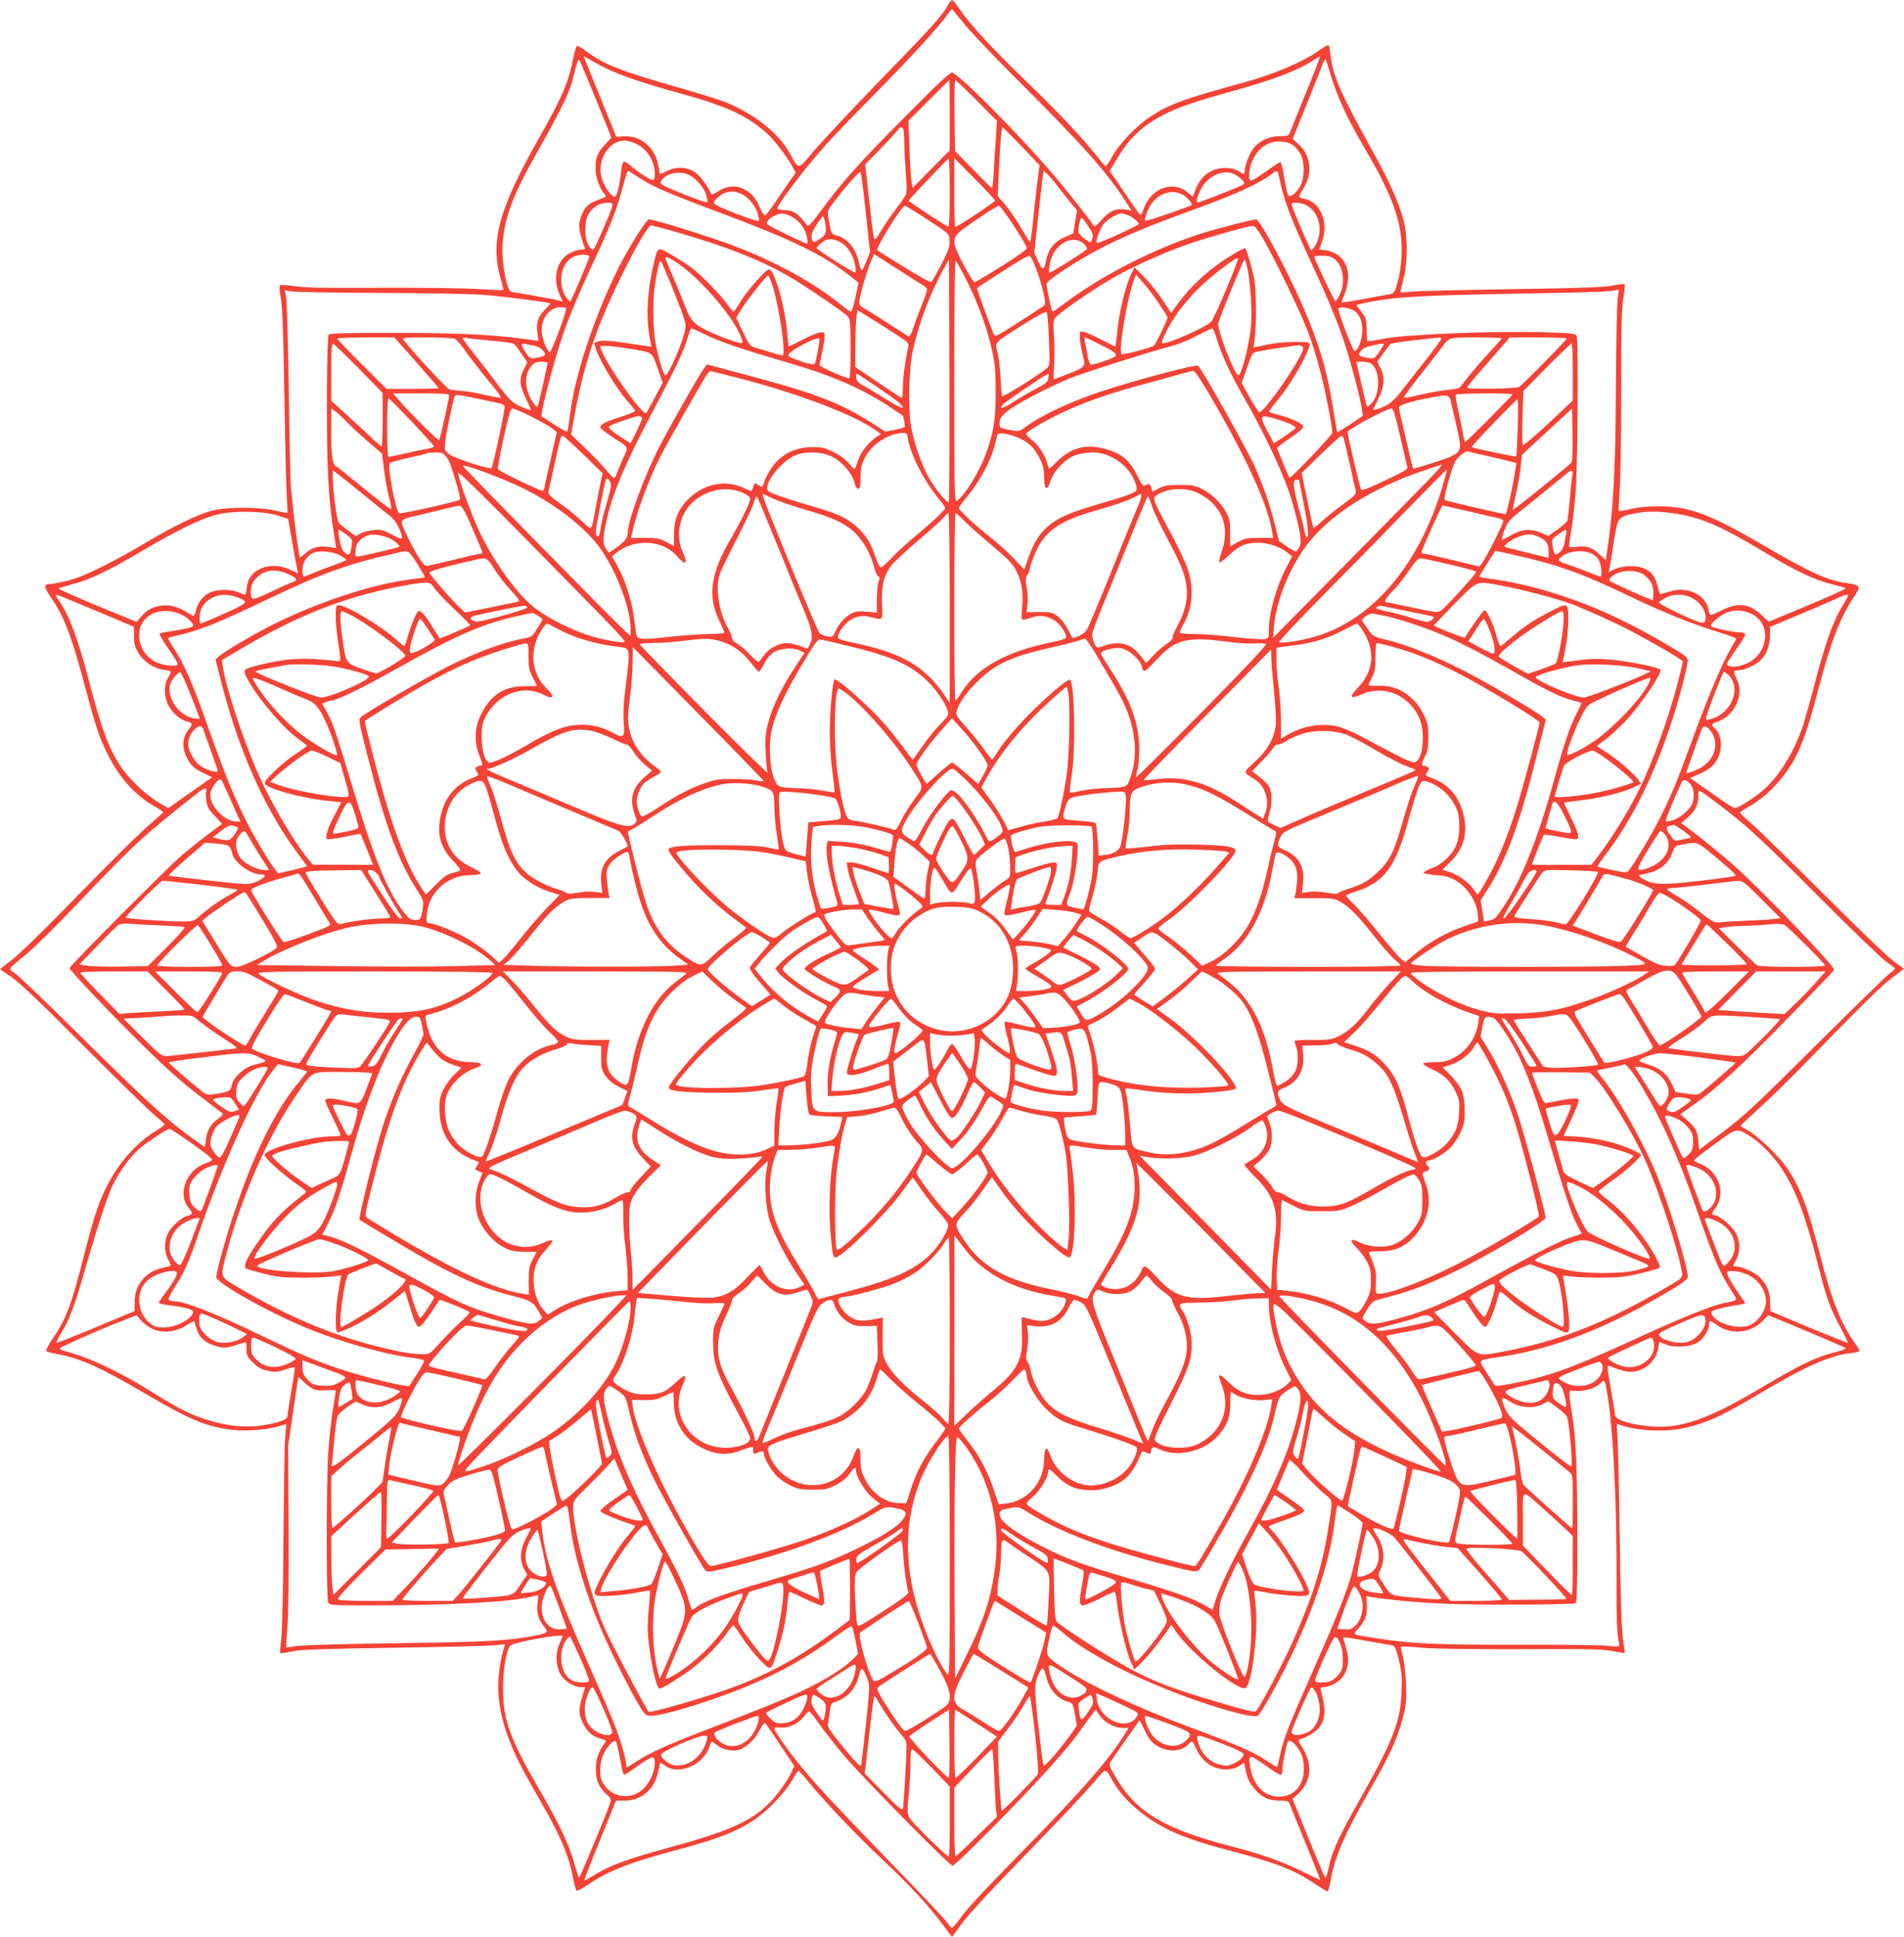 <?xml version="1.0" standalone="no"?>
<!DOCTYPE svg PUBLIC "-//W3C//DTD SVG 20010904//EN"
 "http://www.w3.org/TR/2001/REC-SVG-20010904/DTD/svg10.dtd">
<svg version="1.0" xmlns="http://www.w3.org/2000/svg"
 width="1259pt" height="1280pt" viewBox="0 0 1259 1280"
 preserveAspectRatio="xMidYMid meet">
<g transform="translate(0,1280) scale(0.1,-0.1)"
fill="#f44336" stroke="none">
<path d="M6262 12756 c-33 -61 -102 -137 -456 -501 -171 -176 -358 -376 -416
-443 -119 -141 -104 -139 -170 -21 -71 127 -225 250 -410 329 -41 17 -194 65
-339 106 -359 102 -479 149 -591 233 -30 23 -59 40 -64 38 -6 -2 -18 -44 -28
-93 -30 -152 -74 -253 -233 -533 -257 -454 -315 -669 -244 -915 11 -37 18 -70
16 -73 -3 -2 -78 1 -168 7 -92 6 -375 9 -644 8 -367 -2 -501 0 -568 11 -50 7
-92 9 -97 5 -4 -5 -1 -43 7 -84 10 -56 17 -229 24 -675 5 -330 13 -633 17
-672 4 -40 4 -73 0 -73 -4 0 -40 7 -80 16 -106 24 -322 24 -413 0 -91 -23
-255 -102 -430 -206 -237 -141 -429 -235 -532 -259 -50 -11 -99 -21 -109 -21
-47 -1 -47 -15 0 -84 93 -135 137 -251 236 -621 66 -249 88 -313 147 -430 76
-150 180 -264 310 -337 30 -17 53 -34 51 -38 -2 -3 -37 -35 -78 -70 -78 -66
-247 -233 -631 -626 -124 -126 -258 -254 -297 -283 -40 -30 -72 -55 -72 -56 0
-1 33 -24 73 -50 52 -34 184 -160 472 -449 220 -220 432 -428 472 -461 39 -33
72 -63 72 -66 1 -3 -26 -23 -60 -44 -125 -77 -235 -199 -312 -345 -61 -114
-95 -215 -161 -475 -83 -327 -119 -423 -207 -551 -30 -43 -48 -78 -43 -83 5
-5 38 -14 74 -20 154 -29 285 -88 580 -261 297 -174 404 -219 571 -239 89 -12
234 -1 316 24 l46 14 -8 -97 c-4 -53 -8 -356 -11 -672 -2 -353 -8 -607 -15
-658 -6 -46 -9 -85 -7 -87 2 -3 38 2 79 11 59 12 193 17 664 24 325 5 625 12
667 16 l78 7 -15 -49 c-8 -27 -19 -89 -25 -138 -25 -205 34 -424 187 -696 33
-58 92 -163 132 -234 90 -160 145 -294 167 -411 9 -49 21 -94 25 -99 5 -5 33
8 66 31 137 95 279 152 583 233 304 80 436 134 556 224 84 63 182 170 224 244
19 34 38 61 41 59 3 -1 40 -42 81 -92 123 -146 299 -330 463 -485 183 -171
324 -324 407 -437 33 -46 62 -83 63 -83 2 0 29 37 61 82 34 49 177 205 364
397 321 331 435 451 531 563 64 74 58 75 109 -16 69 -123 215 -248 384 -327
100 -46 212 -84 401 -133 291 -77 416 -125 548 -215 42 -28 80 -51 85 -51 5 0
14 31 20 68 26 158 93 311 265 611 125 217 179 335 213 469 22 85 25 112 21
222 -3 71 -12 150 -21 184 -9 32 -14 61 -12 64 3 2 66 -1 140 -8 87 -7 321
-10 658 -9 433 2 536 0 600 -13 43 -8 79 -14 81 -12 2 2 -3 39 -10 81 -10 57
-17 247 -23 693 -5 338 -12 644 -16 679 -6 59 -5 64 11 57 122 -46 327 -54
465 -16 151 41 215 72 525 255 251 148 411 217 535 231 33 4 62 10 65 14 2 3
-11 28 -30 54 -94 132 -153 283 -230 581 -80 313 -128 440 -215 571 -50 76
-199 220 -263 254 -26 14 -47 27 -47 30 0 3 57 57 127 120 69 63 194 185 277
270 412 423 518 527 594 585 l82 63 -67 48 c-38 27 -242 223 -468 449 -220
220 -435 429 -477 465 -42 35 -75 67 -72 71 2 4 28 21 57 37 79 45 153 109
219 191 103 128 154 250 243 591 82 313 143 469 234 605 47 70 43 79 -42 90
-131 18 -242 68 -549 247 -357 208 -496 261 -688 262 -79 1 -140 -5 -193 -17
-43 -10 -81 -17 -83 -14 -3 3 0 58 5 123 6 66 11 365 11 666 0 442 3 561 15
624 8 43 11 81 7 85 -4 4 -38 0 -77 -8 -54 -11 -203 -17 -670 -24 -330 -5
-630 -12 -667 -17 -38 -4 -68 -5 -68 -2 0 4 9 42 20 86 28 109 29 279 1 387
-31 119 -97 266 -219 484 -194 351 -243 460 -262 591 -5 37 -10 70 -10 75 0
15 -24 6 -69 -27 -98 -72 -300 -158 -496 -211 -408 -112 -495 -144 -623 -229
-89 -59 -200 -175 -247 -260 -20 -37 -41 -66 -45 -64 -5 2 -29 30 -55 63 -84
110 -266 303 -469 497 -225 217 -378 383 -439 476 -23 34 -46 62 -52 62 -5 0
-20 -20 -33 -44z m109 -108 c40 -51 186 -205 324 -343 469 -468 622 -639 750
-839 l37 -58 -41 7 c-60 10 -104 -9 -157 -68 -39 -43 -47 -49 -55 -35 -17 31
-182 239 -275 347 -211 246 -586 625 -655 661 -13 7 -80 -55 -326 -303 -302
-304 -403 -418 -553 -621 -59 -80 -75 -96 -84 -84 -59 79 -85 96 -148 99 -27
2 -48 7 -48 11 0 26 187 272 314 413 44 50 200 212 346 360 242 246 407 426
468 513 13 17 25 32 26 32 2 0 37 -42 77 -92z m-2346 -308 c88 -41 244 -94
429 -145 343 -94 459 -145 604 -264 47 -39 134 -148 177 -224 l27 -48 -27 -37
c-14 -20 -58 -83 -95 -139 -38 -56 -74 -104 -79 -107 -5 -4 -21 20 -36 51 -31
69 -57 98 -109 125 -51 26 -112 20 -168 -17 -23 -15 -43 -24 -45 -19 -14 42
-71 120 -105 144 -51 37 -127 41 -188 10 -48 -24 -50 -25 -50 -2 0 10 -7 42
-15 70 -31 102 -118 166 -218 161 l-52 -3 -107 264 c-60 146 -108 266 -108
268 0 1 24 -12 53 -29 28 -17 79 -43 112 -59z m4607 -162 c-54 -133 -102 -251
-105 -260 -5 -14 -18 -18 -64 -18 -69 0 -131 -28 -172 -77 -28 -34 -61 -117
-61 -154 0 -24 -2 -24 -42 1 -22 13 -51 20 -86 20 -92 0 -162 -51 -197 -144
l-17 -45 -37 29 c-100 81 -245 23 -291 -116 -6 -19 -15 -34 -18 -34 -4 0 -21
22 -39 48 -17 26 -61 91 -98 145 l-67 97 41 69 c87 147 170 227 311 300 98 51
204 88 447 155 295 82 449 141 558 215 16 11 31 18 33 16 2 -2 -41 -113 -96
-247z m-4691 -35 l102 -253 -42 -45 c-51 -55 -63 -84 -63 -155 -1 -56 26 -136
59 -172 14 -16 14 -18 -13 -28 -67 -25 -83 -33 -103 -53 -28 -30 -51 -89 -51
-130 0 -31 16 -93 35 -139 6 -15 2 -18 -22 -18 -16 0 -49 -10 -73 -22 -87 -44
-118 -163 -71 -272 l21 -48 -27 7 c-34 8 -293 55 -309 55 -32 0 -69 194 -61
316 12 175 70 330 233 615 140 247 208 385 227 459 9 36 22 85 28 109 6 24 14
40 19 35 5 -5 54 -123 111 -261z m4854 176 c44 -154 112 -301 235 -509 159
-271 227 -444 237 -608 6 -102 -7 -213 -33 -294 -14 -43 -19 -48 -52 -54 -20
-3 -97 -17 -170 -31 -73 -14 -136 -23 -138 -20 -3 3 1 18 9 34 8 15 20 53 26
83 24 120 -33 209 -145 226 l-41 6 18 49 c48 126 -9 265 -116 285 -19 3 -35
10 -35 14 0 5 14 31 30 57 61 97 47 217 -32 288 l-40 37 97 241 c54 133 101
253 106 266 5 13 12 22 14 19 3 -3 16 -43 30 -89z m-2515 -281 l0 -231 -122
-124 -123 -124 -7 33 c-4 18 -10 118 -14 221 l-7 189 134 134 c73 74 135 134
136 134 2 0 3 -104 3 -232z m179 98 l133 -135 -7 -113 c-4 -62 -11 -161 -14
-221 -3 -59 -8 -108 -11 -110 -3 -1 -59 54 -125 122 l-120 123 -3 234 c-2 130
0 234 5 234 5 0 69 -61 142 -134z m-485 -192 c3 -9 6 -55 6 -102 0 -48 5 -135
10 -194 7 -67 7 -115 1 -131 -6 -14 -35 -58 -66 -98 -31 -40 -75 -104 -98
-142 -38 -64 -42 -68 -49 -46 -4 13 -18 127 -32 253 l-25 229 94 96 c52 53
103 108 115 124 24 31 35 34 44 11z m782 -112 l118 -124 -17 -131 c-9 -73 -22
-187 -28 -254 -7 -68 -15 -123 -18 -123 -3 1 -30 43 -59 94 -30 51 -77 119
-104 152 l-51 59 7 145 c10 214 18 311 26 308 4 -2 61 -58 126 -126z m-2549
17 c75 -36 123 -115 123 -203 0 -23 -5 -36 -13 -36 -17 0 -91 47 -146 94 -51
43 -55 40 -65 -46 -9 -86 -28 -158 -41 -158 -18 0 -52 41 -74 90 -37 80 -22
171 37 234 49 51 108 60 179 25z m4343 -8 c14 -10 35 -35 48 -57 32 -55 29
-174 -7 -226 -29 -42 -60 -63 -72 -51 -5 5 -17 57 -27 116 -9 59 -21 107 -25
107 -4 0 -49 -29 -98 -65 -50 -36 -95 -62 -100 -59 -18 11 -9 90 17 142 29 58
70 95 124 111 45 13 108 5 140 -18z m-2270 -317 c0 -132 -4 -224 -9 -222 -24
9 -261 164 -261 171 0 5 44 54 98 110 54 56 111 116 127 133 17 18 33 32 38
33 4 0 7 -101 7 -225z m300 -50 c0 -9 -250 -174 -264 -174 -3 0 -6 102 -6 228
l0 227 135 -136 c74 -74 135 -140 135 -145z m-2361 156 c86 -58 191 -105 527
-230 499 -187 697 -283 880 -428 l51 -40 -20 -96 c-11 -53 -25 -96 -30 -96 -5
0 -30 17 -56 38 -205 170 -515 332 -841 441 -223 75 -412 131 -440 131 -16 0
-138 -195 -203 -325 -158 -319 -288 -713 -318 -966 -7 -57 -15 -107 -18 -111
-3 -3 -43 18 -89 48 l-83 54 7 38 c19 110 93 376 145 525 33 96 109 275 173
411 127 270 176 393 215 544 14 56 29 102 34 102 4 0 34 -18 66 -40z m1506
-236 l28 -261 -23 -57 c-12 -31 -26 -59 -30 -61 -5 -3 -13 18 -20 47 -20 98
-76 164 -152 183 -30 8 -32 12 -48 100 -10 58 -9 61 17 97 82 110 186 229 193
222 4 -5 20 -127 35 -270z m1282 158 c32 -41 71 -90 86 -108 l29 -33 -13 -76
-12 -77 -52 -23 c-78 -34 -114 -81 -131 -170 -10 -54 -22 -52 -50 9 l-25 56
26 237 c14 131 28 253 31 272 l5 33 25 -23 c13 -12 50 -56 81 -97z m1448 91
c34 -167 70 -263 216 -580 120 -259 174 -391 224 -544 42 -130 100 -351 110
-421 l7 -46 -83 -56 c-46 -30 -84 -54 -86 -52 -2 2 -14 72 -28 157 -38 243
-93 429 -200 675 -103 236 -284 574 -309 574 -26 0 -268 -63 -371 -96 -316
-103 -656 -278 -901 -463 -37 -28 -70 -51 -73 -51 -7 0 -41 155 -41 184 0 23
211 160 378 245 153 77 297 137 585 242 290 105 447 177 532 243 28 22 34 20
40 -11z m-3899 1 c47 -23 101 -86 114 -134 6 -23 10 -44 7 -46 -5 -6 -91 25
-214 76 -93 39 -101 44 -92 62 28 52 119 73 185 42z m3612 2 c15 -8 36 -24 47
-36 16 -18 17 -23 5 -30 -27 -17 -300 -124 -304 -119 -12 12 20 92 50 127 57
67 139 91 202 58z m-3257 -132 c40 -20 87 -79 99 -125 6 -22 10 -44 8 -48 -5
-14 -298 100 -298 116 0 20 48 62 84 72 34 10 68 5 107 -15z m2916 -4 c28 -17
60 -57 51 -65 -14 -12 -304 -111 -306 -104 -6 16 20 83 45 117 53 71 143 93
210 52z m-3780 -78 c-5 -26 -110 -268 -121 -279 -9 -10 -28 10 -42 43 -20 48
-18 142 5 184 25 48 75 80 124 80 38 0 39 -1 34 -28z m4603 5 c77 -51 99 -167
50 -255 -13 -23 -27 -39 -31 -35 -10 11 -129 289 -129 302 0 20 76 12 110 -12z
m-2572 -53 c213 -138 197 -124 200 -176 3 -40 -5 -61 -53 -155 -31 -59 -61
-112 -65 -117 -5 -5 -82 37 -182 99 -95 59 -175 109 -177 111 -13 12 162 294
182 294 5 0 48 -25 95 -56z m625 -75 c48 -73 87 -139 87 -148 0 -10 -64 -56
-165 -119 -90 -56 -170 -104 -177 -107 -8 -3 -35 37 -76 115 -80 152 -81 176
-7 233 68 52 227 157 241 157 6 0 50 -59 97 -131z m-1475 62 c47 -24 77 -56
97 -103 14 -35 20 -78 11 -78 -15 0 -261 120 -264 129 -6 17 18 42 53 57 41
18 60 17 103 -5z m2229 8 c28 -10 73 -47 73 -59 0 -10 -270 -133 -277 -126
-11 10 18 89 44 125 23 30 91 70 120 71 6 0 24 -5 40 -11z m-2003 -40 c14 -69
8 -93 -29 -116 -45 -29 -52 -29 -58 5 -4 20 4 42 31 84 20 32 40 58 43 58 4 0
9 -14 13 -31z m1741 -33 c28 -41 35 -59 29 -80 -3 -14 -9 -26 -13 -26 -18 0
-81 53 -81 68 0 37 13 92 21 92 5 0 25 -24 44 -54z m-2753 -31 c377 -108 612
-202 812 -324 121 -75 330 -218 350 -240 18 -20 20 -38 20 -216 1 -118 -3
-195 -9 -195 -24 0 -195 76 -195 86 0 7 6 41 14 76 8 35 16 81 18 103 2 39 1
40 -27 38 -17 -1 -69 -22 -118 -48 -48 -25 -89 -45 -91 -45 -2 0 -6 38 -10 84
-13 173 -85 426 -121 426 -21 0 -150 -147 -191 -217 -20 -35 -40 -63 -44 -63
-3 0 -22 21 -40 48 -46 64 -163 185 -230 237 -30 23 -92 64 -138 90 -97 57
-92 59 -121 -65 -40 -170 -50 -339 -27 -468 l13 -74 -31 5 c-17 2 -85 12 -151
22 -74 12 -135 16 -158 11 -36 -7 -38 -9 -32 -34 18 -77 139 -280 220 -370 25
-28 45 -54 45 -58 0 -5 -47 -24 -104 -42 -103 -33 -126 -46 -126 -68 0 -6 41
-37 90 -69 98 -61 97 -61 64 -127 -8 -14 -23 -51 -35 -82 -11 -31 -24 -56 -29
-56 -4 0 -29 26 -55 58 -26 31 -88 96 -138 143 l-91 87 28 153 c36 195 82 363
147 537 89 241 320 692 354 692 7 0 69 -16 137 -35z m3906 -45 c87 -152 260
-510 304 -631 26 -68 62 -188 82 -267 34 -134 76 -353 76 -392 0 -15 -278
-307 -284 -298 -2 2 -57 134 -81 193 -3 6 36 37 86 70 56 37 88 66 87 75 -4
21 -76 55 -159 77 -38 9 -69 20 -69 23 0 3 37 50 81 105 77 96 189 296 189
339 0 14 -14 16 -102 16 -62 0 -136 -8 -186 -19 l-82 -18 7 66 c13 105 9 340
-6 401 -21 89 -51 190 -57 190 -14 0 -107 -54 -169 -98 -103 -73 -201 -167
-265 -254 l-56 -76 -58 88 c-32 48 -87 116 -121 150 l-63 63 -15 -29 c-44 -85
-89 -269 -102 -421 -4 -40 -9 -73 -11 -73 -2 0 -43 20 -91 45 -49 25 -100 48
-115 51 -27 6 -28 5 -28 -32 0 -22 7 -66 15 -99 25 -102 27 -98 -84 -143 -55
-22 -101 -39 -103 -37 -2 2 0 48 3 102 3 54 2 139 -2 188 -5 67 -4 95 6 111
20 31 246 188 389 270 132 75 342 169 506 225 136 46 392 118 415 116 13 -1
34 -27 63 -77z m-2811 -21 c38 -14 71 -46 94 -91 23 -45 36 -118 21 -118 -15
0 -252 151 -252 160 0 5 14 20 31 34 33 28 62 32 106 15z m1633 -24 c15 -16
21 -28 15 -34 -19 -19 -244 -159 -248 -155 -2 2 0 27 4 56 21 132 153 209 229
133z m-3272 -79 c3 -4 -111 -274 -125 -295 -7 -11 -41 34 -51 68 -29 94 -1
186 68 223 32 17 92 20 108 4z m2064 -102 c58 -38 120 -77 137 -86 17 -9 31
-24 31 -32 0 -8 -15 -52 -33 -98 -19 -46 -44 -113 -56 -151 -15 -45 -27 -65
-34 -60 -7 4 -61 39 -122 78 -60 40 -132 84 -159 100 -46 27 -48 29 -42 65 8
53 51 197 75 253 l21 48 37 -24 c21 -14 86 -55 145 -93z m884 34 c45 -119 75
-241 61 -255 -7 -6 -83 -57 -170 -112 -152 -97 -158 -100 -167 -78 -15 34
-110 295 -110 300 0 5 59 44 249 164 46 29 90 53 97 53 7 0 25 -33 40 -72z
m1979 50 c57 -45 73 -154 34 -235 -11 -24 -24 -43 -29 -43 -7 0 -140 280 -140
294 0 3 24 6 54 6 40 0 60 -6 81 -22z m-4352 -22 c116 -77 275 -244 368 -385
48 -73 76 -137 66 -148 -9 -8 -155 44 -237 85 -80 40 -106 68 -136 150 -10 26
-44 109 -76 184 -32 75 -58 139 -58 142 0 14 25 4 73 -28z m3636 -177 c-45
-107 -89 -202 -98 -213 -33 -38 -310 -160 -327 -143 -9 9 38 103 93 186 31 46
95 122 143 170 88 87 262 220 267 204 2 -5 -33 -97 -78 -204z m140 134 c23
-119 33 -302 21 -397 -16 -134 -62 -306 -81 -306 -25 0 -144 308 -133 344 17
61 168 425 174 421 4 -3 12 -30 19 -62z m-3791 -155 c76 -191 80 -206 72 -248
-17 -88 -109 -300 -130 -300 -12 0 -45 107 -65 211 -17 89 -20 279 -6 376 15
103 32 174 40 168 5 -2 45 -96 89 -207z m1816 -1387 c-10 -9 -82 78 -125 150
-52 87 -105 237 -125 352 -20 115 -14 384 11 496 41 185 113 376 198 531 l42
75 3 -799 c1 -440 -1 -802 -4 -805z m121 1459 c74 -148 136 -319 167 -464 17
-81 22 -135 22 -271 0 -179 -15 -269 -65 -405 -46 -124 -141 -276 -191 -309
-17 -11 -18 29 -18 790 0 548 3 798 10 794 6 -4 40 -64 75 -135z m-1287 -27
c47 -149 92 -463 65 -463 -5 0 -36 9 -69 19 -32 11 -78 25 -102 31 -42 11 -45
14 -89 105 l-45 94 26 45 c31 53 174 236 185 236 4 0 17 -30 29 -67z m2552
-115 c33 -47 60 -91 60 -96 0 -16 -80 -181 -91 -187 -25 -16 -205 -62 -213
-55 -22 21 39 381 84 495 l12 30 44 -50 c25 -27 72 -89 104 -137z m3038 40
c-6 -25 -11 -275 -13 -583 -2 -559 -17 -835 -61 -1118 l-6 -38 -43 39 c-47 45
-87 57 -150 48 -24 -4 -45 -3 -48 1 -3 4 3 55 14 113 10 58 23 179 29 270 13
176 17 971 6 1006 -6 20 -16 21 -209 28 -334 10 -933 -14 -1069 -43 -24 -5
-58 -11 -76 -13 l-33 -3 -2 77 c-2 70 -5 79 -34 116 -18 23 -33 43 -33 45 0 5
91 24 180 37 145 21 389 31 923 40 309 4 576 13 592 18 17 5 33 8 36 6 4 -2 2
-23 -3 -46z m-8183 26 c309 -1 611 -7 690 -13 129 -11 426 -49 433 -56 2 -2
-14 -21 -37 -44 -45 -45 -57 -86 -47 -158 l6 -46 -48 7 c-250 35 -460 46 -929
46 -311 0 -404 -3 -410 -12 -13 -21 -16 -695 -4 -923 10 -188 19 -272 47 -443
l7 -44 -47 7 c-67 10 -112 -2 -157 -42 -21 -19 -39 -31 -39 -27 0 5 -6 50 -14
99 -8 50 -19 142 -26 205 -6 63 -13 131 -16 150 -3 19 -10 303 -14 630 -5 327
-13 615 -18 639 l-10 43 42 -8 c22 -4 289 -9 591 -10z m1228 -102 c8 -11 -97
-292 -107 -289 -17 6 -46 72 -52 120 -13 93 45 176 123 177 17 0 34 -3 36 -8z
m5213 -17 c38 -25 57 -80 51 -146 -5 -60 -30 -119 -50 -119 -11 0 -107 250
-107 279 0 18 71 9 106 -14z m-3037 -151 c88 -57 92 -60 86 -89 -21 -98 -35
-209 -35 -267 0 -38 -3 -68 -7 -67 -5 0 -75 46 -158 102 l-150 102 1 150 c1
83 4 167 8 188 l7 37 77 -48 c43 -27 120 -75 171 -108z m1017 -40 c6 -158 5
-170 -12 -186 -53 -46 -295 -197 -298 -186 -3 7 -7 63 -10 123 -3 61 -12 135
-20 165 -19 69 -27 60 169 184 109 68 152 91 157 81 4 -7 11 -89 14 -181z
m-2264 31 c93 -46 231 -92 532 -180 287 -83 490 -170 668 -287 51 -33 95 -62
96 -63 8 -7 19 -75 13 -79 -3 -2 -33 -10 -66 -17 l-60 -12 -70 45 c-228 146
-379 205 -865 334 l-245 66 -20 -27 c-29 -37 -205 -347 -286 -500 -107 -205
-219 -508 -219 -595 0 -27 -27 -57 -89 -100 l-34 -23 -18 24 c-23 30 -24 67
-3 167 39 192 122 389 321 763 144 273 193 376 220 467 10 34 21 62 25 62 4 0
49 -20 100 -45z m3377 -34 c26 -91 93 -233 178 -381 139 -241 275 -534 317
-685 51 -179 65 -259 51 -293 -7 -16 -17 -32 -23 -36 -5 -3 -33 11 -62 32
l-53 37 -28 110 c-31 126 -73 248 -129 376 -50 112 -358 661 -378 672 -18 10
-421 -97 -637 -169 -214 -71 -407 -162 -512 -242 -27 -20 -40 -23 -70 -18 -96
17 -93 15 -93 51 0 27 9 41 45 73 48 42 260 155 415 220 84 35 535 178 694
220 32 8 100 37 150 63 50 26 96 47 102 48 5 1 20 -34 33 -78z m-5295 -146
c80 -90 146 -167 146 -170 0 -3 -77 -5 -172 -5 l-172 0 -163 162 c-90 89 -163
166 -163 170 0 4 85 8 189 8 l189 0 146 -165z m256 155 c10 -5 43 -45 73 -87
30 -43 96 -127 146 -188 51 -60 87 -111 82 -113 -6 -2 -51 6 -100 17 -49 12
-117 24 -152 27 -35 3 -74 7 -86 10 -17 3 -248 252 -302 325 -13 18 -8 19 153
19 92 0 176 -4 186 -10z m235 -11 c77 -6 146 -16 154 -22 7 -6 30 -36 51 -67
l37 -55 -19 -37 c-36 -69 -35 -108 6 -194 20 -42 36 -78 36 -81 0 -6 -38 6
-88 30 -34 16 -61 44 -127 131 -45 61 -117 154 -159 206 -42 52 -76 99 -76
104 0 4 10 6 23 3 12 -4 85 -11 162 -18z m2162 -74 c-8 -42 -18 -79 -21 -82
-11 -11 -171 42 -174 57 -5 26 197 133 206 110 2 -5 -3 -43 -11 -85z m1856 54
c101 -50 121 -64 114 -82 -4 -11 -136 -57 -165 -57 -5 0 -15 28 -21 63 -6 34
-14 74 -17 90 -3 15 -3 27 0 27 4 0 43 -18 89 -41z m2267 31 c0 -5 -52 -76
-116 -157 -64 -81 -135 -172 -158 -201 -22 -30 -59 -64 -81 -77 -43 -24 -99
-41 -93 -28 1 5 16 34 32 66 40 80 45 142 16 200 l-23 46 38 53 c21 29 42 57
47 63 7 8 141 26 326 44 6 0 12 -3 12 -9z m400 4 c0 -3 -35 -43 -77 -88 -42
-44 -103 -115 -136 -156 -32 -41 -62 -78 -66 -82 -3 -4 -46 -12 -96 -17 -49
-6 -129 -21 -177 -33 -48 -12 -90 -19 -94 -15 -3 3 45 70 108 149 63 79 127
161 143 183 48 66 43 65 227 65 92 0 168 -3 168 -6z m430 -1 c0 -10 -292 -306
-315 -320 -22 -13 -345 -17 -345 -5 0 4 43 57 96 117 53 61 117 134 142 163
l46 52 188 0 c103 0 188 -3 188 -7z m-7987 -199 l157 -161 0 -177 c0 -97 -3
-176 -7 -176 -3 0 -39 30 -78 68 -39 37 -112 104 -163 150 l-92 83 0 190 c0
148 3 190 13 187 6 -2 83 -76 170 -164z m1160 151 c44 -8 87 -53 64 -67 -8 -4
-32 -10 -53 -14 -38 -6 -41 -4 -67 35 -33 50 -34 65 -4 58 12 -3 39 -9 60 -12z
m5617 9 c0 -3 -14 -26 -31 -51 -31 -44 -33 -45 -72 -39 -64 11 -72 18 -48 47
12 16 37 28 73 35 65 14 78 16 78 8z m1250 -183 l0 -188 -162 -152 c-89 -83
-165 -148 -169 -143 -4 4 -5 86 -2 182 l6 175 155 158 c86 86 160 157 164 157
4 0 8 -85 8 -189z m-6230 153 c149 -25 139 -17 178 -126 l34 -97 -52 -98 c-29
-54 -54 -100 -56 -102 -24 -27 -304 378 -304 438 0 11 78 5 200 -15z m4440 16
c13 -8 11 -18 -15 -67 -64 -124 -241 -368 -267 -368 -6 0 -34 44 -64 97 l-54
98 21 57 c55 157 44 141 104 153 30 6 98 17 152 25 54 7 100 13 103 14 3 0 12
-4 20 -9z m-4990 -110 c0 -17 -61 -284 -66 -289 -2 -2 -11 4 -19 15 -73 92
-75 216 -5 271 18 15 90 17 90 3z m5441 0 c67 -36 70 -208 4 -270 -19 -18 -26
-20 -29 -9 -5 15 -66 277 -66 285 0 8 72 4 91 -6z m-4236 -84 c422 -103 842
-262 980 -370 l20 -16 -20 -12 c-53 -30 -113 -104 -131 -160 -10 -32 -21 -58
-24 -58 -4 0 -21 18 -38 39 -20 25 -57 52 -99 73 -59 29 -77 33 -143 33 -153
-1 -264 -84 -320 -239 -10 -27 -11 -28 -35 -12 -27 18 -24 20 -40 -29 -4 -14
-9 -13 -42 3 -127 65 -272 40 -379 -64 -68 -66 -99 -140 -97 -236 l0 -77 -51
27 c-44 24 -63 27 -142 27 l-91 0 9 40 c28 129 107 344 177 483 39 78 261 471
307 544 17 27 30 38 42 34 9 -3 62 -16 117 -30z m3190 -153 c237 -409 370
-704 398 -883 l5 -35 -92 0 c-81 0 -96 -3 -140 -27 -27 -16 -49 -28 -50 -28
-1 0 -2 39 -2 88 1 78 -2 92 -29 141 -34 61 -95 119 -163 153 -39 19 -62 23
-142 23 -79 0 -102 -4 -137 -23 l-43 -22 -6 25 c-6 26 -19 31 -43 16 -11 -7
-23 8 -53 70 -44 89 -94 135 -183 164 -138 46 -246 23 -342 -72 -30 -30 -56
-53 -57 -51 -1 1 -8 21 -14 44 -16 54 -59 117 -102 149 -19 14 -35 31 -35 38
0 6 43 36 95 65 190 108 389 185 680 262 85 23 191 52 235 65 44 12 87 23 96
24 10 1 53 -65 124 -186z m-2210 76 c73 -49 141 -99 151 -110 37 -40 2 -29
-98 33 -57 36 -123 76 -148 89 -34 18 -46 31 -48 52 -2 15 0 27 3 27 4 0 67
-41 140 -91z m1127 62 c-3 -25 -15 -35 -76 -67 -39 -20 -106 -59 -149 -87 -75
-48 -105 -56 -76 -21 14 17 289 204 300 204 3 0 4 -13 1 -29z m-3962 -114 c0
-20 -60 -290 -66 -296 -6 -6 -161 147 -246 242 l-60 67 186 0 c146 0 186 -3
186 -13z m7030 6 c0 -9 -302 -313 -311 -313 -4 0 -10 19 -13 43 -4 24 -18 92
-31 152 -14 59 -22 112 -19 116 6 11 374 12 374 2z m-6835 -29 c66 -14 130
-28 143 -31 13 -3 26 -11 29 -19 5 -13 -76 -394 -87 -407 -10 -12 -242 63
-278 90 -32 24 -33 28 -29 77 3 41 47 254 62 304 6 17 23 15 160 -14z m6431
-29 c7 -27 24 -103 39 -168 30 -133 27 -150 -38 -183 -28 -15 -249 -85 -253
-81 -4 4 -94 393 -94 404 0 15 80 41 198 63 133 25 135 25 148 -35z m-6872
-123 c80 -85 146 -158 146 -162 0 -5 -19 -11 -42 -15 -24 -4 -90 -18 -146 -31
-57 -13 -108 -24 -113 -24 -5 0 -9 85 -9 196 0 108 4 194 9 192 5 -1 74 -72
155 -156z m7312 -39 c-4 -103 -8 -188 -10 -190 -3 -4 -289 56 -294 62 -6 6
291 314 302 315 5 0 6 -77 2 -187z m-7736 32 c30 -31 94 -90 141 -130 l86 -74
12 -103 c7 -57 21 -138 33 -181 11 -43 18 -80 15 -83 -3 -3 -83 58 -178 136
-95 78 -178 144 -185 147 -25 9 -34 69 -34 225 l0 159 28 -20 c15 -10 52 -45
82 -76z m1217 40 c59 -30 121 -65 137 -78 l28 -23 -35 -154 c-20 -85 -39 -172
-43 -193 -3 -20 -9 -39 -13 -41 -10 -6 -295 131 -299 144 -2 6 15 99 38 206
37 165 46 194 61 194 10 0 67 -25 126 -55z m5742 -132 c24 -104 45 -195 47
-203 3 -11 -38 -35 -149 -86 -130 -61 -153 -69 -159 -55 -7 14 -88 361 -88
374 0 18 256 156 291 157 12 0 25 -40 58 -187z m1134 -167 c-10 -17 -384 -319
-389 -314 -1 2 8 51 21 108 14 58 27 138 31 179 l7 74 61 57 c34 31 108 100
166 153 l105 97 3 -171 c1 -93 -1 -176 -5 -183z m-6148 294 c3 -5 -13 -45 -35
-90 l-40 -80 -43 27 c-75 47 -108 76 -99 85 12 12 172 68 194 68 9 0 19 -4 23
-10z m4212 -15 c43 -13 87 -31 98 -39 18 -13 17 -15 -29 -47 -26 -19 -60 -42
-75 -51 l-27 -18 -43 80 c-58 110 -52 116 76 75z m-2453 -126 c17 -104 109
-283 207 -400 22 -26 39 -51 39 -56 0 -13 -90 -98 -195 -184 -49 -41 -119
-104 -154 -141 -35 -38 -69 -68 -76 -68 -8 0 -23 30 -36 68 -29 90 -60 141
-118 195 -64 60 -124 89 -273 133 -210 61 -306 95 -319 110 -33 40 77 187 173
232 58 27 153 29 221 6 82 -28 161 -113 181 -196 3 -16 13 -28 21 -28 12 0 15
15 15 73 0 54 6 84 24 122 44 95 155 170 257 174 23 1 27 -4 33 -40z m725 10
c70 -30 105 -62 141 -130 28 -53 33 -74 34 -133 1 -87 21 -96 44 -21 22 67 99
145 166 168 27 9 77 17 110 17 113 0 230 -77 276 -183 12 -27 19 -55 16 -63
-8 -21 -56 -39 -250 -95 -195 -57 -273 -91 -339 -150 -57 -49 -92 -108 -128
-208 l-26 -75 -69 73 c-38 40 -109 105 -159 143 -96 76 -205 177 -205 191 0 5
20 32 43 60 92 109 165 242 193 349 9 35 18 69 20 76 5 16 73 6 133 -19z
m-2871 -113 l127 -124 -13 -58 c-7 -33 -22 -106 -32 -164 -32 -171 -21 -161
-96 -91 -36 34 -100 86 -144 116 -56 40 -77 60 -74 73 2 9 20 89 39 177 43
193 44 195 56 195 5 0 67 -56 137 -124z m5027 107 c3 -10 22 -88 41 -173 18
-85 36 -165 39 -176 4 -18 -10 -33 -79 -83 -47 -34 -110 -84 -141 -112 -30
-29 -58 -50 -60 -47 -3 2 -21 85 -41 183 l-37 179 127 123 c70 68 131 123 136
123 4 0 11 -8 15 -17z m955 -118 c63 -14 131 -30 151 -36 l36 -9 -14 -88 c-14
-87 -49 -242 -57 -250 -4 -3 -361 79 -402 93 -7 2 2 47 25 130 33 113 41 131
74 162 24 21 44 32 55 29 9 -3 69 -17 132 -31z m-6892 0 c23 -29 32 -51 70
-180 17 -55 27 -103 23 -107 -11 -12 -395 -98 -403 -90 -23 23 -78 316 -62
331 5 5 63 21 129 36 66 14 121 28 124 31 2 2 26 4 52 4 39 0 51 -5 67 -25z
m517 -215 c220 -110 417 -266 513 -407 106 -157 191 -387 192 -521 l0 -44 -32
27 c-49 41 -1078 1088 -1078 1096 0 17 272 -85 405 -151z m6014 93 c-35 -38
-288 -295 -562 -573 l-499 -505 6 75 c13 170 112 408 230 555 152 188 410 353
734 466 75 26 141 48 146 48 5 1 -20 -29 -55 -66z m56 -89 c-151 -497 -440
-846 -805 -971 -92 -31 -252 -59 -272 -47 -5 3 125 142 289 308 164 165 415
421 557 568 143 147 261 266 263 264 2 -2 -13 -57 -32 -122z m-7130 -44 c72
-59 148 -120 169 -136 25 -18 48 -48 63 -82 36 -83 32 -87 -44 -46 -61 32 -74
36 -123 31 -30 -3 -69 -13 -86 -23 l-31 -18 -50 37 c-28 20 -56 44 -63 52 -13
15 -39 215 -40 304 l0 43 38 -28 c20 -15 96 -76 167 -134z m1577 -806 c81 -83
148 -156 148 -162 0 -12 -37 -9 -149 15 -143 29 -351 128 -460 217 -112 92
-274 322 -358 508 -56 123 -133 338 -133 372 0 17 243 -226 952 -950z m6415
934 c-4 -18 -11 -89 -17 -158 -6 -69 -13 -132 -16 -141 -2 -8 -31 -34 -65 -58
l-61 -43 -51 22 c-67 29 -132 22 -200 -20 -27 -17 -52 -28 -55 -26 -2 3 5 32
17 65 22 57 28 63 184 187 89 71 181 146 205 167 54 46 66 47 59 5z m-6357
-65 c0 -13 -13 -67 -29 -121 -16 -53 -32 -117 -36 -142 -10 -65 -15 -81 -26
-75 -5 4 -9 17 -9 31 0 28 59 334 67 347 9 14 33 -15 33 -40z m4550 35 c0 -2
13 -70 30 -153 30 -154 37 -225 21 -225 -5 0 -12 19 -16 43 -4 23 -23 98 -42
167 -34 125 -36 170 -8 170 8 0 15 -1 15 -2z m-3676 -86 c30 -14 46 -27 46
-39 0 -25 -56 -140 -123 -255 -138 -234 -160 -382 -83 -545 20 -41 36 -79 36
-84 0 -5 -46 -9 -102 -9 -57 -1 -175 -9 -262 -19 -196 -21 -214 -19 -220 23
-2 17 -10 69 -16 116 -14 105 -59 244 -107 329 l-36 64 24 20 c123 101 313 91
409 -22 53 -62 71 -47 35 30 -57 123 -15 278 96 355 95 65 206 79 303 36z
m3007 0 c157 -77 216 -222 157 -389 -12 -35 -19 -66 -15 -69 4 -4 32 16 62 45
70 66 112 84 196 84 69 0 147 -28 198 -70 l25 -20 -41 -79 c-66 -128 -113
-299 -113 -409 0 -52 -1 -53 -32 -59 -18 -3 -107 3 -198 14 -91 11 -209 20
-262 20 -63 0 -98 4 -98 11 0 6 12 30 26 55 60 102 70 237 28 362 -14 42 -63
147 -109 232 -106 197 -119 225 -112 243 3 8 30 25 59 36 69 27 164 25 229 -7z
m-2604 -108 c187 -54 263 -88 330 -149 56 -50 114 -151 133 -233 7 -28 19 -56
26 -60 12 -7 13 -14 3 -38 -6 -16 -11 -68 -11 -116 l0 -87 -68 6 c-58 5 -73 3
-109 -17 -40 -23 -78 -68 -102 -123 -12 -26 -17 -28 -48 -23 -19 3 -43 13 -53
23 -14 14 -346 817 -373 903 -6 20 -3 19 54 -10 34 -16 132 -51 218 -76z
m2195 -10 c-21 -49 -99 -239 -172 -423 -74 -183 -143 -347 -154 -364 -12 -17
-37 -36 -58 -43 l-36 -12 -29 56 c-15 31 -45 70 -66 87 -37 28 -44 30 -124 30
l-85 -1 6 48 c4 26 2 77 -5 112 -9 56 -9 68 5 88 9 12 16 31 16 41 0 10 14 52
31 93 63 151 159 220 404 290 137 38 246 78 280 101 33 23 30 -5 -13 -103z
m-2361 -254 c72 -179 150 -368 172 -420 47 -111 55 -165 33 -208 l-16 -30 -50
19 c-28 10 -67 19 -87 19 -51 0 -119 -35 -150 -79 -15 -20 -30 -40 -34 -45 -4
-5 -30 16 -58 46 -27 29 -65 63 -85 73 -22 12 -36 27 -36 39 0 11 -11 38 -24
61 -62 106 -87 264 -57 360 7 22 57 126 111 230 54 105 103 208 110 230 17 54
21 60 31 43 4 -7 67 -160 140 -338z m2467 283 c13 -38 59 -133 101 -213 94
-174 121 -244 128 -331 7 -79 -13 -155 -63 -248 -19 -35 -33 -69 -30 -76 2 -7
-17 -27 -44 -44 -27 -18 -67 -53 -89 -79 -22 -25 -42 -44 -44 -42 -55 73 -76
94 -108 110 -46 24 -101 25 -159 5 -23 -8 -46 -15 -51 -15 -17 0 -41 63 -36
94 3 17 39 114 82 216 42 102 122 299 178 437 56 139 104 253 107 253 3 0 16
-30 28 -67z m-4493 -148 c36 -82 65 -153 65 -157 0 -5 -7 -8 -16 -8 -9 0 -88
-18 -176 -40 -89 -22 -169 -40 -179 -40 -20 0 -78 93 -129 203 -51 111 -59 99
97 137 76 18 161 38 188 45 28 8 58 13 68 12 12 -1 36 -44 82 -152z m6594 114
c97 -23 186 -44 199 -46 12 -3 22 -11 22 -18 0 -18 -114 -243 -139 -275 l-19
-24 -174 42 c-95 23 -181 42 -191 42 -9 0 -17 5 -17 11 0 14 133 309 139 309
2 0 83 -19 180 -41z m-7878 -27 l65 -22 27 -157 c15 -87 30 -168 33 -181 l6
-22 -53 25 c-133 61 -275 4 -287 -115 -2 -27 -8 -50 -12 -50 -4 0 -25 7 -45
16 -54 22 -145 20 -193 -5 -43 -22 -78 -70 -88 -120 -4 -17 -10 -31 -15 -31
-4 0 -30 14 -57 31 -98 61 -217 48 -285 -32 l-34 -39 -261 107 c-144 60 -258
111 -254 114 4 3 39 14 77 24 136 36 240 85 497 237 219 128 371 202 473 227
109 28 308 24 406 -7z m9215 17 c181 -25 311 -79 575 -237 253 -153 369 -207
501 -238 37 -9 70 -19 72 -22 2 -4 -111 -56 -252 -114 l-257 -107 -40 38 c-86
83 -160 93 -271 37 -37 -19 -71 -33 -75 -30 -4 2 -10 19 -13 38 -17 92 -130
149 -240 121 -28 -8 -58 -16 -67 -20 -12 -4 -18 6 -27 46 -16 69 -43 104 -97
125 -54 20 -144 15 -195 -11 l-33 -17 6 28 c3 16 16 94 28 173 27 164 26 163
130 186 79 17 155 18 255 4z m-4776 -626 l0 -628 -27 40 c-133 200 -287 290
-605 356 -74 15 -108 27 -108 36 0 25 28 69 64 101 43 38 95 49 153 34 82 -22
81 -25 75 86 -5 118 12 189 61 254 18 23 100 100 182 169 83 70 159 139 169
153 11 14 24 26 28 26 4 0 8 -282 8 -627z m95 576 c28 -28 101 -94 163 -146
145 -122 159 -137 190 -202 30 -65 40 -142 30 -231 -4 -35 -4 -68 0 -72 5 -5
28 -2 51 7 59 20 97 19 148 -6 42 -20 93 -86 93 -120 0 -10 -31 -21 -108 -36
-290 -60 -481 -167 -582 -326 -19 -31 -38 -56 -42 -57 -5 0 -8 279 -8 620 0
341 4 620 8 620 4 0 30 -23 57 -51z m-4086 -91 c42 -31 43 -32 36 -77 -8 -59
-16 -66 -45 -43 -16 13 -26 37 -35 85 -7 37 -9 67 -6 67 4 0 26 -14 50 -32z
m8067 5 c-3 -16 -8 -45 -12 -66 -4 -23 -16 -45 -32 -58 -30 -23 -36 -17 -46
46 -7 39 -5 42 36 72 54 39 61 40 54 6z m-7778 -32 c37 -19 69 -48 61 -55 -2
-3 -56 -16 -119 -31 -190 -43 -170 -42 -170 -6 0 57 27 92 90 115 26 9 98 -3
138 -23z m7599 10 c49 -23 63 -45 63 -99 l0 -39 -142 35 c-79 19 -145 36 -147
38 -10 10 37 45 83 63 64 25 91 25 143 2z m-7925 -123 c21 -12 38 -25 38 -28
0 -4 -37 -19 -82 -35 -46 -16 -107 -39 -136 -52 -29 -13 -57 -23 -62 -23 -6 0
-10 20 -10 44 0 53 34 101 83 116 45 13 125 3 169 -22z m507 -54 c29 -47 52
-87 50 -89 -2 -2 -44 -8 -94 -14 -249 -30 -616 -151 -917 -302 -119 -60 -307
-170 -345 -203 l-28 -24 34 -134 c116 -460 289 -851 505 -1142 36 -48 66 -89
66 -91 0 -2 -43 -13 -95 -25 l-95 -22 -19 24 c-40 48 -142 220 -200 336 -72
144 -137 303 -236 581 -115 326 -167 444 -243 559 -19 29 -33 54 -31 56 2 1
46 13 97 25 120 29 252 82 539 220 394 188 553 245 908 324 44 10 52 4 104
-79z m7264 56 c275 -61 445 -122 760 -274 208 -100 403 -179 575 -232 67 -20
122 -41 122 -44 0 -4 -15 -33 -34 -64 -55 -91 -156 -331 -256 -606 -102 -279
-144 -381 -226 -540 -53 -103 -173 -303 -198 -328 -9 -10 -30 -8 -106 8 -51
11 -95 21 -97 23 -2 2 26 43 63 91 208 276 380 658 499 1109 19 73 35 144 35
159 0 23 -14 35 -117 96 -339 200 -603 313 -928 397 -71 18 -176 39 -233 46
-56 7 -101 15 -100 19 5 12 103 169 106 170 1 0 62 -13 135 -30z m478 20 c53
-15 81 -50 87 -110 3 -29 1 -50 -5 -50 -6 0 -41 13 -79 28 -38 16 -100 39
-137 51 -57 19 -66 25 -56 38 35 42 122 62 190 43z m-7232 -111 c24 -40 73
-103 109 -140 44 -47 60 -70 51 -74 -8 -3 -91 -20 -184 -39 l-170 -34 -29 27
c-53 48 -206 224 -206 237 0 10 130 46 315 87 61 14 68 9 114 -64z m6228 51
c204 -47 263 -63 263 -70 0 -14 -209 -244 -234 -257 -22 -12 -45 -9 -188 22
-90 19 -166 35 -170 35 -21 0 -3 31 42 75 28 28 76 87 106 133 37 55 61 82 74
82 11 0 59 -9 107 -20z m-7589 -85 c56 -26 64 -40 30 -51 -13 -3 -78 -33 -146
-65 -121 -57 -128 -58 -133 -19 -4 43 4 72 28 101 53 63 133 75 221 34z m8960
-2 c46 -34 65 -69 65 -118 0 -25 -2 -47 -4 -50 -6 -5 -268 112 -284 126 -13
13 14 37 61 55 50 18 128 12 162 -13z m-7992 -94 c16 -23 76 -86 133 -140 58
-54 103 -100 100 -102 -13 -10 -200 -89 -202 -86 -2 2 -18 29 -37 59 -55 92
-90 132 -105 120 -15 -13 -48 -92 -70 -172 -9 -32 -19 -58 -22 -58 -3 0 -28
20 -55 45 -98 88 -328 225 -378 225 -18 0 -20 -6 -20 -82 1 -46 9 -129 19
-185 11 -66 14 -103 7 -103 -5 0 -61 5 -123 11 -129 13 -251 3 -393 -32 -116
-29 -122 -33 -108 -67 49 -116 244 -352 353 -427 30 -21 55 -41 55 -44 0 -3
-35 -28 -78 -56 -78 -51 -202 -167 -202 -190 0 -34 251 -103 436 -120 l71 -7
-40 -76 c-53 -101 -72 -161 -52 -168 8 -3 60 4 116 16 55 12 102 20 103 18 2
-2 21 -48 43 -103 l40 -101 -199 1 -199 0 -33 40 c-92 111 -239 360 -324 550
-100 222 -219 582 -239 721 l-5 42 108 64 c389 230 695 351 1069 423 66 13
139 24 161 24 37 1 44 -3 70 -40z m7055 20 c119 -21 367 -86 455 -119 90 -33
306 -131 394 -178 139 -74 262 -144 307 -174 l41 -28 -14 -62 c-48 -208 -148
-505 -240 -711 -72 -162 -197 -372 -312 -522 l-38 -50 -197 -1 c-108 -1 -197
0 -197 2 0 8 72 190 78 196 4 4 52 -2 106 -13 54 -11 105 -18 113 -15 19 8 9
45 -43 150 -24 49 -43 90 -42 91 2 2 50 8 107 15 125 14 272 50 348 84 l55 26
-22 30 c-30 42 -145 140 -213 181 -31 19 -56 36 -56 39 0 3 22 20 49 38 27 19
87 74 134 122 104 108 252 327 234 345 -15 16 -213 55 -320 65 -96 8 -145 7
-223 -4 -55 -7 -101 -13 -101 -12 -1 1 7 42 17 91 11 51 19 132 19 188 0 117
0 117 -122 54 -108 -55 -182 -105 -258 -173 -33 -29 -64 -54 -69 -54 -4 0 -16
30 -26 68 -22 81 -65 174 -80 169 -9 -3 -121 -161 -128 -181 -2 -6 -177 62
-205 80 -2 1 59 65 135 142 159 161 139 153 314 121z m-9286 -170 l240 -101 1
-63 c0 -53 6 -72 30 -112 36 -58 106 -103 169 -110 25 -3 45 -9 45 -14 0 -5
-9 -23 -20 -41 -27 -44 -26 -119 1 -175 24 -50 81 -101 122 -110 35 -7 43 -20
24 -41 -56 -64 -59 -141 -10 -220 23 -37 42 -54 92 -78 l64 -31 -89 -62 c-49
-34 -114 -80 -145 -102 l-56 -40 -62 36 c-35 21 -94 66 -132 102 -160 151
-221 281 -329 696 -71 276 -133 442 -201 539 -11 14 -19 29 -19 33 0 9 -6 11
275 -106z m918 95 c81 -27 78 -36 -31 -87 -90 -42 -197 -87 -207 -87 -3 0 -5
19 -5 41 0 55 30 102 83 128 50 25 97 27 160 5z m9628 -7 c65 -35 106 -115 80
-156 -8 -12 -20 -10 -78 14 -105 44 -223 104 -223 114 0 5 19 18 43 30 56 28
122 27 178 -2z m1029 17 c0 -4 -15 -32 -34 -63 -68 -112 -118 -254 -196 -556
-23 -88 -53 -194 -66 -235 -60 -181 -163 -346 -273 -439 -62 -51 -159 -111
-180 -111 -9 0 -68 37 -131 83 -64 45 -127 89 -140 98 l-25 17 60 26 c72 33
102 58 126 111 32 69 21 156 -25 194 -23 20 -20 28 17 40 119 40 184 182 129
287 -23 46 -21 54 17 54 33 1 109 35 139 63 41 38 64 96 66 163 l1 61 175 74
c96 40 207 87 245 105 69 32 95 40 95 28z m-8733 -79 c3 -9 -251 -82 -323 -92
-37 -6 -69 22 -38 34 28 11 327 71 343 70 8 -1 16 -6 18 -12z m5828 -26 c88
-18 162 -33 164 -35 9 -8 -23 -34 -43 -34 -11 0 -61 13 -111 29 -49 15 -120
34 -157 41 -38 8 -68 17 -68 21 0 10 22 18 40 14 8 -2 87 -18 175 -36z m-8120
-19 c45 -19 90 -63 81 -78 -5 -9 -64 -22 -173 -38 -24 -3 -45 -9 -48 -13 -2
-4 22 -46 54 -92 84 -123 84 -122 9 -117 -114 7 -198 92 -198 199 0 131 136
200 275 139z m10401 -5 c116 -68 95 -249 -36 -315 -65 -32 -140 -36 -140 -6 0
6 27 48 60 94 33 46 60 90 60 98 0 9 -11 14 -30 14 -42 0 -183 29 -194 40 -15
15 60 78 112 95 58 18 114 12 168 -20z m-9276 0 c109 -55 360 -243 360 -269 0
-13 -171 -116 -193 -116 -6 0 -51 14 -99 31 -101 37 -101 35 -123 194 -17 119
-19 185 -5 185 6 0 33 -11 60 -25z m8020 -22 c0 -76 -38 -287 -54 -298 -7 -5
-51 -23 -98 -39 l-84 -29 -97 53 c-53 30 -97 58 -97 63 0 13 53 61 135 123 83
62 264 174 282 174 9 0 13 -15 13 -47z m-6782 17 c34 -21 34 -21 17 -47 -10
-14 -26 -41 -37 -59 -15 -25 -29 -35 -56 -40 -145 -25 -324 -90 -522 -190
-151 -76 -542 -304 -573 -333 -17 -16 -15 -27 38 -237 120 -472 207 -710 330
-902 44 -68 47 -76 41 -120 -12 -78 -14 -82 -51 -82 -29 0 -40 8 -74 50 -111
141 -200 360 -362 900 -93 308 -110 356 -150 428 l-29 52 25 10 c15 6 32 10
38 10 32 1 195 79 398 193 460 257 608 320 879 376 25 5 47 9 50 10 3 0 20 -8
38 -19z m5597 0 c86 -17 263 -75 385 -127 116 -49 261 -124 480 -248 202 -115
298 -162 372 -182 35 -9 64 -17 66 -18 1 -1 -15 -36 -36 -77 -45 -88 -83 -203
-153 -458 -101 -366 -212 -642 -327 -812 -58 -85 -55 -83 -98 -92 l-31 -7 -11
70 -12 70 40 62 c130 201 217 439 340 929 l52 204 -27 22 c-52 42 -383 235
-528 308 -180 91 -370 167 -494 196 -90 22 -94 24 -126 69 -18 25 -36 51 -40
58 -9 14 52 54 73 48 8 -2 42 -9 75 -15z m-6329 -82 c23 -35 45 -68 48 -75 6
-11 -94 -73 -141 -87 -20 -7 -23 -4 -23 22 0 15 11 60 24 98 32 92 37 104 45
104 3 0 25 -28 47 -62z m7014 10 c43 -100 56 -178 30 -178 -5 0 -43 18 -85 41
l-76 41 21 32 c12 17 33 50 48 74 15 23 30 42 33 42 4 0 17 -24 29 -52z
m-6157 -12 c111 -61 256 -104 408 -121 80 -9 79 -4 42 -294 -10 -77 -13 -154
-9 -200 8 -104 0 -114 -63 -78 -71 39 -136 57 -212 57 -107 0 -189 -31 -384
-145 -101 -59 -199 -105 -225 -105 -31 0 -55 74 -55 170 0 72 4 93 27 136 77
146 246 211 377 145 73 -38 84 -17 22 43 -104 101 -112 268 -21 396 12 17 24
30 27 30 2 0 32 -15 66 -34z m5328 -13 c86 -137 74 -269 -38 -384 -55 -57 -43
-71 30 -38 143 64 306 0 378 -147 48 -100 30 -294 -29 -302 -20 -3 -80 26
-345 168 -54 28 -121 58 -150 66 -110 29 -237 10 -344 -53 l-43 -25 0 124 c0
67 -7 166 -15 218 -8 52 -15 132 -15 177 l0 82 33 5 c17 2 68 9 112 15 106 15
201 46 300 97 44 23 83 43 88 43 4 1 21 -20 38 -46z m-4256 -68 c82 -22 149
-67 207 -142 28 -35 53 -63 56 -63 4 0 21 26 37 57 22 41 42 62 70 77 47 24
127 27 167 5 l27 -14 -66 -100 c-85 -130 -149 -263 -175 -367 -17 -68 -20
-102 -15 -193 3 -60 8 -119 12 -130 3 -11 -185 173 -419 409 -234 237 -426
433 -426 438 0 4 42 8 93 9 50 0 139 6 197 14 142 17 166 17 235 0z m838 -30
c301 -71 431 -128 543 -240 69 -68 134 -171 134 -213 0 -10 -25 -42 -56 -72
-30 -30 -82 -94 -115 -142 -33 -49 -62 -88 -64 -88 -2 0 -27 33 -56 73 -29 39
-85 110 -125 157 -95 110 -307 300 -335 300 -13 0 -33 -222 -32 -355 0 -77 8
-195 18 -263 9 -68 15 -125 13 -128 -3 -2 -39 3 -82 11 -43 8 -106 15 -140 15
-35 0 -84 3 -109 6 -43 6 -47 9 -68 58 -30 68 -38 231 -15 327 24 104 86 237
198 425 85 143 106 172 123 168 11 -2 87 -19 168 -39z m1652 -56 c161 -270
186 -318 214 -394 56 -154 60 -305 13 -431 -16 -45 -21 -49 -57 -56 -22 -4
-74 -7 -116 -7 -42 -1 -109 -8 -148 -17 -40 -9 -74 -14 -77 -12 -2 3 3 52 12
109 27 166 20 607 -10 636 -10 10 -119 -79 -230 -187 -111 -108 -210 -223
-255 -297 -14 -24 -28 -43 -31 -43 -3 0 -29 35 -59 76 -30 42 -84 108 -119
146 -54 60 -63 74 -57 96 22 91 171 252 290 313 89 46 162 70 350 113 83 19
161 39 175 45 14 5 30 10 35 10 6 0 37 -45 70 -100z m895 77 c52 -7 123 -11
158 -8 35 2 68 0 73 -5 6 -6 -151 -172 -422 -447 -237 -240 -434 -435 -436
-432 -2 2 1 24 8 47 7 24 12 89 12 144 -2 167 -58 319 -192 523 -34 51 -61 97
-61 102 0 14 30 27 82 35 38 6 56 3 91 -14 40 -19 97 -82 97 -107 0 -5 4 -16
10 -24 7 -11 24 2 83 65 133 144 201 160 497 121z m-4645 -93 c0 -77 4 -95 28
-140 15 -29 27 -54 27 -55 0 -2 -37 -3 -83 -3 -137 -1 -223 -58 -289 -192 -40
-81 -43 -177 -10 -263 26 -64 26 -70 10 -70 -7 0 -19 -4 -27 -9 -11 -7 -11
-12 2 -32 16 -22 15 -23 -38 -44 -114 -47 -182 -136 -205 -267 -20 -114 7
-196 92 -284 27 -29 46 -54 41 -57 -4 -3 -28 -10 -53 -17 -35 -9 -59 -26 -107
-76 -34 -35 -64 -64 -67 -64 -2 0 -25 33 -49 73 -95 152 -195 433 -298 835
-33 129 -59 235 -57 237 15 15 303 190 413 251 210 117 363 181 590 247 84 25
80 28 80 -70z m5716 62 c234 -66 439 -165 812 -393 86 -53 157 -101 157 -106
0 -22 -102 -402 -145 -542 -65 -210 -125 -358 -196 -485 -33 -60 -64 -109 -67
-109 -4 0 -16 14 -27 31 -29 44 -98 95 -157 115 l-50 16 50 49 c91 89 120 194
88 319 -30 119 -100 199 -205 237 -48 17 -49 17 -33 41 13 20 13 25 1 33 -8 5
-20 9 -27 9 -15 0 -9 27 17 75 11 21 16 56 16 115 0 74 -4 93 -30 145 -61 126
-176 200 -302 193 -35 -2 -63 1 -63 5 0 4 10 27 22 50 19 35 23 58 23 135 0
69 3 92 13 92 7 0 53 -11 103 -25z m-4161 -886 c0 -4 -21 -2 -47 3 -27 6 -95
10 -153 10 -89 1 -117 -3 -185 -26 -99 -34 -192 -82 -314 -164 -52 -35 -100
-61 -107 -58 -13 5 -34 66 -34 102 0 33 21 87 44 112 11 13 42 35 69 48 26 13
47 28 47 33 0 4 -18 21 -40 36 -89 62 -155 159 -171 255 -9 49 -8 89 6 198 10
75 18 182 18 236 l1 100 433 -440 c238 -241 432 -442 433 -445z m3376 572 c9
-87 13 -178 9 -208 -10 -84 -56 -163 -138 -238 -80 -74 -81 -65 3 -118 68 -43
98 -145 65 -223 l-14 -35 -53 34 c-29 19 -84 54 -123 79 -198 128 -348 171
-524 149 -47 -6 -86 -9 -89 -6 -2 2 186 197 419 433 l424 429 2 -71 c2 -39 10
-140 19 -225z m-6220 184 c88 -14 206 -46 232 -63 27 -18 -251 -142 -318 -142
-29 0 -430 160 -430 171 0 4 39 14 88 23 48 8 96 17 107 20 49 10 238 5 321
-9z m8524 4 c47 -5 108 -16 135 -23 l50 -13 -66 -31 c-102 -46 -355 -142 -377
-142 -45 0 -257 85 -306 122 -18 14 -16 16 35 35 48 18 157 45 229 56 53 9
219 6 300 -4z m-9469 -193 c33 -82 59 -151 59 -152 0 -13 -60 0 -95 20 -72 43
-118 133 -101 200 7 30 55 88 69 83 5 -1 36 -70 68 -151z m10159 141 c103 -81
33 -267 -114 -301 -27 -7 -28 -6 -22 21 10 44 108 293 115 293 3 0 13 -6 21
-13z m-9566 -96 c72 -32 152 -66 178 -76 53 -20 81 -54 126 -155 36 -81 75
-197 70 -210 -4 -14 -146 68 -234 135 -120 92 -257 247 -314 354 -12 23 -11
23 15 17 15 -4 87 -33 159 -65z m9045 27 c-49 -97 -220 -278 -349 -370 -71
-50 -176 -105 -185 -96 -18 17 95 287 137 327 22 21 379 180 406 181 9 0 6
-13 -9 -42z m-3834 -64 c12 -83 6 -395 -10 -519 -16 -120 -49 -280 -63 -302
-4 -6 -41 -16 -82 -22 -41 -5 -113 -21 -160 -35 -47 -13 -85 -24 -85 -23 0 17
-78 150 -120 205 -30 40 -55 75 -55 78 0 3 21 41 47 86 93 162 234 330 406
486 56 50 105 92 108 92 4 0 10 -21 14 -46z m-1448 -12 c123 -103 308 -319
410 -479 85 -132 84 -118 16 -210 -32 -43 -71 -107 -87 -141 -23 -47 -34 -61
-45 -56 -27 12 -204 53 -254 59 -44 6 -50 10 -64 43 -20 49 -49 204 -62 336
-20 201 -11 496 15 496 7 0 39 -22 71 -48z m854 -359 c32 -44 59 -89 59 -100
0 -10 -14 -42 -31 -72 l-31 -53 -21 19 c-106 93 -143 123 -152 123 -6 0 -46
-32 -89 -71 -42 -39 -78 -70 -80 -68 -13 14 -66 112 -66 123 0 23 75 128 156
220 l79 89 58 -64 c33 -35 86 -101 118 -146z m-5126 135 c4 -13 27 -77 51
-144 24 -67 44 -125 44 -129 0 -15 -73 5 -110 30 -39 27 -74 81 -85 132 -15
73 81 178 100 111z m9972 -17 c52 -76 20 -184 -70 -234 -39 -23 -97 -43 -97
-33 0 3 78 222 101 284 12 32 38 25 66 -17z m-7406 9 c30 -6 92 -29 139 -52
47 -23 90 -40 96 -39 7 1 26 -21 43 -48 18 -27 52 -66 77 -87 l46 -37 -51 -44
c-81 -70 -100 -145 -64 -245 16 -46 16 -48 -3 -63 -39 -32 -104 -13 -404 115
-157 67 -346 146 -420 177 -132 54 -168 73 -141 73 28 0 169 64 276 125 220
126 288 147 406 125z m4999 -28 c30 -12 116 -58 190 -102 74 -44 163 -90 198
-102 34 -13 62 -25 62 -28 0 -3 -141 -63 -313 -134 -171 -71 -372 -156 -446
-189 l-134 -59 -39 18 c-21 10 -41 21 -44 25 -3 5 3 34 12 65 19 68 15 141
-11 176 -11 13 -39 39 -63 58 l-43 33 64 66 c36 36 70 76 76 89 7 12 21 22 32
22 12 0 34 10 51 21 16 12 60 32 96 45 87 32 227 30 312 -4z m-6746 -143 l86
-42 16 -56 c9 -31 22 -78 30 -105 7 -27 11 -53 7 -58 -14 -23 -341 29 -460 74
l-57 21 54 50 c73 66 201 156 222 157 9 0 55 -19 102 -41z m8483 -33 c54 -41
111 -88 127 -105 l29 -30 -24 -10 c-60 -22 -171 -51 -249 -65 -109 -19 -250
-31 -250 -21 0 10 49 174 61 203 9 23 154 100 191 101 9 1 61 -32 115 -73z
m-4236 -144 c116 -119 219 -267 219 -315 0 -14 -70 -67 -88 -67 -5 0 -19 24
-33 53 -33 71 -129 214 -173 256 -19 19 -41 31 -49 28 -27 -10 -144 -167 -188
-252 -24 -47 -47 -85 -52 -85 -4 0 -26 12 -48 27 -46 30 -46 46 -3 120 72 124
262 333 303 333 9 0 59 -44 112 -98z m-2641 -178 c162 -68 305 -129 318 -134
19 -8 69 -97 60 -105 -2 -2 -25 -14 -53 -28 -96 -49 -131 -114 -119 -221 l7
-57 -55 7 c-30 3 -79 1 -111 -6 -42 -8 -62 -9 -71 -1 -7 6 -38 18 -67 27 -63
18 -152 65 -191 98 -82 73 -114 140 -178 374 -22 81 -51 172 -65 203 -14 31
-25 61 -25 67 0 6 57 -15 128 -45 70 -30 260 -111 422 -179z m5580 154 c-16
-37 -50 -139 -75 -228 -54 -193 -86 -258 -157 -326 -66 -64 -105 -86 -193
-115 -38 -12 -73 -26 -76 -32 -5 -6 -30 -5 -73 3 -38 7 -88 10 -117 6 l-50 -7
7 66 c11 111 -28 178 -129 220 -41 17 -45 31 -21 80 18 40 16 38 344 174 146
60 333 139 415 175 83 36 151 62 153 57 1 -4 -11 -37 -28 -73z m-7849 -30 c20
-46 48 -109 62 -140 l27 -58 -26 0 c-76 0 -174 99 -174 177 0 37 45 103 70
103 3 0 21 -37 41 -82z m9683 40 c20 -28 20 -90 2 -127 -22 -41 -80 -88 -126
-102 -22 -7 -43 -10 -46 -6 -5 4 75 196 108 260 11 21 38 10 62 -25z m-7971
-10 c9 -24 30 -95 47 -158 58 -218 91 -300 153 -387 41 -58 131 -118 216 -145
l71 -22 -78 -81 c-44 -44 -122 -134 -174 -200 -52 -66 -107 -131 -122 -144
l-26 -25 -33 31 c-50 47 -136 108 -208 147 -68 37 -196 86 -225 86 -14 0 -16
9 -12 53 12 148 133 261 283 263 41 1 71 6 73 12 2 7 -21 22 -50 35 -114 51
-178 135 -186 247 -9 128 53 248 157 302 76 40 95 37 114 -14z m6305 -4 c56
-37 105 -103 122 -164 15 -54 12 -151 -7 -205 -22 -66 -93 -136 -163 -162 -30
-11 -56 -25 -57 -30 -2 -6 31 -12 76 -16 61 -4 91 -11 131 -33 82 -45 146
-142 152 -232 l3 -42 -97 -33 c-118 -41 -227 -103 -318 -179 l-68 -57 -27 21
c-15 11 -78 84 -140 162 -62 78 -138 166 -169 196 -31 30 -56 57 -56 61 0 3
30 16 68 28 188 62 261 162 345 471 25 91 55 187 66 214 21 47 23 48 54 42 17
-4 56 -22 85 -42z m-4485 9 c81 -24 87 -32 87 -131 0 -46 7 -129 16 -184 9
-55 14 -101 12 -102 -2 -2 -32 4 -68 12 -48 11 -128 15 -305 16 -265 1 -355
-7 -355 -30 0 -24 148 -200 251 -299 52 -50 130 -117 174 -149 44 -33 84 -62
88 -66 5 -4 -27 -32 -70 -63 -43 -30 -109 -85 -147 -122 -81 -78 -80 -78 -190
-4 -125 83 -207 198 -259 365 -28 88 -120 455 -115 459 2 1 18 10 36 19 18 10
81 49 140 88 160 105 307 174 437 203 70 16 191 11 268 -12z m2829 8 c104 -27
194 -72 392 -195 92 -58 173 -107 179 -109 8 -2 6 -22 -6 -63 -9 -32 -29 -113
-43 -179 -35 -162 -76 -285 -127 -374 -56 -99 -157 -200 -242 -242 l-66 -32
-52 50 c-63 60 -137 120 -194 158 -24 15 -43 33 -43 39 0 6 31 32 69 58 128
88 441 411 441 455 0 26 -57 36 -248 41 -147 3 -226 0 -333 -13 -77 -9 -143
-15 -146 -12 -2 3 2 40 11 82 9 43 16 109 16 149 0 121 8 146 49 164 102 43
229 52 343 23z m-6499 -41 c-3 -11 -2 -40 2 -66 5 -36 16 -56 56 -97 27 -28
48 -52 46 -53 -1 -1 -40 -30 -87 -65 -47 -34 -125 -97 -175 -139 -100 -86
-745 -734 -745 -748 0 -15 275 -305 496 -522 143 -141 256 -241 359 -319 83
-63 154 -117 158 -121 4 -4 -9 -19 -30 -33 -49 -34 -74 -76 -82 -139 l-6 -50
-82 58 c-168 121 -309 250 -718 654 -231 229 -437 426 -458 439 -45 28 -47 25
72 120 47 38 197 185 333 328 393 412 433 449 808 745 42 33 60 36 53 8z
m9992 -79 c190 -142 282 -227 675 -621 217 -218 419 -411 448 -430 28 -18 52
-37 52 -41 0 -4 -15 -18 -32 -30 -18 -12 -238 -226 -488 -475 -401 -398 -474
-467 -615 -573 l-160 -120 -5 57 c-7 69 -17 89 -74 139 l-45 39 91 65 c149
104 318 260 629 579 162 165 295 305 297 310 8 21 -489 538 -667 694 -94 83
-259 215 -322 260 l-23 16 43 37 c50 42 71 85 71 143 0 48 -9 52 125 -49z
m-5932 54 c48 -7 94 -18 101 -24 14 -12 36 -84 36 -119 0 -17 -12 -20 -107
-28 l-108 -9 -9 -113 -9 -113 -26 6 c-82 20 -102 28 -111 46 -25 46 -52 354
-33 373 9 9 141 -1 266 -19z m2020 2 c10 -37 -20 -313 -37 -346 -16 -30 -52
-47 -111 -53 l-30 -3 -7 104 c-4 57 -10 107 -15 112 -4 4 -54 11 -110 15 -116
8 -114 5 -88 91 13 42 21 53 46 62 39 14 202 34 310 39 31 2 38 -2 42 -21z
m-1101 -49 c48 -59 129 -184 152 -236 l19 -43 -33 -34 c-19 -19 -37 -35 -41
-35 -4 0 -32 52 -63 115 -31 64 -64 119 -72 122 -8 3 -22 -3 -30 -13 -19 -24
-104 -197 -104 -213 0 -21 -26 -11 -59 23 l-33 34 38 73 c20 41 51 94 67 119
36 52 106 130 117 130 4 0 23 -19 42 -42z m-3995 -78 c13 -41 23 -80 23 -86 0
-12 -48 -26 -129 -39 -42 -7 -43 -6 -36 16 4 13 25 61 47 107 50 105 64 105
95 2z m7998 -12 c55 -111 55 -119 13 -112 -92 16 -138 26 -138 31 0 5 35 131
45 161 11 33 38 7 80 -80z m-8773 -77 c4 -3 -6 -24 -21 -46 -29 -42 -44 -46
-117 -26 l-28 7 55 42 c41 32 60 40 79 35 14 -3 28 -8 32 -12z m4138 4 c85
-15 178 -41 193 -54 7 -7 -10 -111 -19 -111 -2 0 -52 14 -111 31 -70 20 -142
32 -204 36 l-96 6 -6 -29 c-10 -51 15 -192 69 -380 5 -20 0 -23 -47 -33 -29
-6 -56 -8 -60 -4 -4 5 -19 51 -33 103 -30 109 -41 239 -29 355 l8 80 35 6 c67
12 215 9 300 -6z m1507 1 c13 -12 15 -248 4 -326 -11 -70 -46 -207 -56 -218
-2 -2 -28 2 -59 9 -62 14 -62 14 -26 109 26 69 56 282 44 314 -12 32 -185 16
-326 -29 -42 -14 -81 -25 -86 -25 -12 0 -35 102 -25 111 13 11 108 39 185 54
70 14 332 14 345 1z m3909 -23 c29 -21 54 -41 54 -45 0 -4 -17 -10 -37 -13
-21 -4 -46 -9 -55 -11 -11 -3 -25 8 -42 33 -32 46 -33 60 -3 66 12 2 24 5 25
6 2 0 28 -16 58 -36z m-4777 -57 c60 -119 61 -139 16 -206 -70 -103 -65 -102
-124 -18 -28 40 -51 81 -51 91 0 19 60 155 86 195 8 12 18 22 23 22 5 0 28
-38 50 -84z m-4689 -14 c18 -31 52 -87 76 -124 l44 -68 -33 0 c-46 0 -130 42
-156 78 -25 36 -36 81 -27 117 8 30 43 68 55 60 5 -3 24 -31 41 -63z m9344 49
c69 -76 12 -190 -116 -231 -74 -23 -74 -14 9 123 42 70 80 127 83 127 4 0 14
-8 24 -19z m-4999 -65 c28 -18 71 -53 96 -77 l47 -44 -14 -65 c-7 -36 -14 -91
-14 -123 0 -36 -4 -57 -10 -55 -6 2 -54 35 -106 73 l-96 70 6 90 c6 91 21 165
34 165 4 0 30 -15 57 -34z m662 -32 c7 -32 12 -89 13 -126 0 -66 0 -66 -37
-89 -21 -13 -66 -47 -100 -76 l-61 -52 -6 62 c-4 34 -12 90 -18 125 -9 45 -9
68 -1 80 16 26 173 144 186 139 6 -2 17 -30 24 -63z m-5159 17 c11 -6 23 -26
26 -46 13 -66 121 -145 198 -145 31 0 20 -19 -24 -42 -29 -14 -59 -21 -93 -20
-45 0 -477 49 -499 55 -5 2 47 51 115 110 l124 107 67 -4 c37 -3 76 -9 86 -15z
m9831 -70 c58 -49 114 -98 124 -109 19 -20 18 -21 -15 -26 -18 -3 -69 -10
-113 -16 -306 -38 -382 -40 -447 -11 -45 19 -64 41 -35 41 7 0 37 7 65 15 69
21 118 65 139 126 16 44 21 50 53 55 19 3 40 7 45 9 6 2 25 4 44 4 28 1 50
-14 140 -88z m-5676 54 c48 -9 115 -26 150 -38 l62 -22 3 -53 c2 -28 -1 -52
-5 -52 -4 0 -53 16 -108 35 -55 19 -115 35 -133 35 l-34 0 7 -42 c4 -24 22
-84 41 -134 19 -51 34 -95 34 -98 0 -3 -24 -6 -54 -6 l-53 0 -22 68 c-28 90
-51 212 -51 273 l0 49 38 0 c20 0 76 -7 125 -15z m1424 -77 c-6 -93 -23 -174
-54 -255 l-16 -43 -54 0 c-49 0 -54 2 -48 18 24 56 65 183 71 220 6 41 6 42
-21 42 -15 0 -75 -16 -132 -35 -58 -19 -109 -35 -114 -35 -6 0 -9 23 -7 53 l3
52 70 24 c77 26 196 48 264 50 l44 1 -6 -92z m-2032 48 c50 -8 131 -25 181
-37 l91 -21 11 -87 c7 -47 23 -122 37 -166 13 -44 21 -81 17 -83 -32 -10 -175
-100 -215 -133 -37 -32 -53 -40 -72 -35 -34 9 -205 127 -300 207 -139 117
-347 341 -331 356 25 25 432 24 581 -1z m3047 7 l27 -8 -83 -95 c-104 -119
-242 -251 -347 -331 -84 -64 -205 -139 -225 -139 -6 0 -37 21 -70 48 -32 26
-92 64 -132 85 -39 21 -72 43 -72 50 0 7 12 50 25 97 14 47 28 116 32 153 7
79 2 76 143 108 157 36 303 49 495 44 99 -3 192 -8 207 -12z m-3937 -50 c4
-27 22 -109 41 -183 57 -228 140 -366 283 -470 l62 -45 -83 -7 c-113 -8 -667
-9 -927 -1 l-212 6 37 30 c20 17 87 94 148 171 111 140 157 185 226 222 29 16
57 19 163 19 l128 0 -6 25 c-3 14 -8 55 -12 92 -5 62 -3 72 20 107 21 32 93
81 118 81 4 0 10 -21 14 -47z m4351 11 c48 -35 67 -84 61 -157 -3 -34 -8 -73
-12 -88 l-7 -25 129 0 c105 1 135 -2 165 -18 61 -30 123 -91 233 -231 57 -72
120 -144 140 -159 19 -15 35 -31 35 -36 0 -6 -239 -10 -610 -10 -335 0 -610 4
-610 8 0 4 23 22 51 41 162 110 272 312 323 596 9 50 19 96 21 103 6 17 40 7
81 -24z m-2764 -95 c75 -24 114 -45 123 -66 8 -22 36 -176 32 -180 -2 -1 -46
6 -98 15 l-94 18 -32 82 c-18 45 -36 100 -39 122 l-7 41 29 -7 c16 -4 55 -15
86 -25z m477 -47 c69 -118 59 -117 126 -12 41 66 60 88 66 78 12 -22 32 -186
25 -213 -5 -21 -9 -23 -39 -14 -40 12 -169 12 -219 0 l-38 -9 0 74 c0 83 17
177 31 169 5 -3 26 -36 48 -73z m721 54 c0 -30 -57 -196 -73 -213 -7 -7 -41
-17 -77 -23 -36 -5 -77 -12 -91 -16 l-26 -6 14 94 c8 51 20 99 28 106 11 12
197 82 218 82 4 0 7 -11 7 -24z m-4523 -58 c131 -206 153 -242 153 -250 0 -4
-28 -8 -62 -8 -58 0 -197 -19 -260 -35 -25 -6 -30 -1 -80 77 -69 106 -158 254
-158 261 0 9 65 14 221 15 l147 2 39 -62z m63 42 c11 -11 20 -25 20 -32 0 -10
96 -181 138 -245 13 -21 13 -23 -2 -23 -10 0 -53 55 -112 146 -52 80 -98 152
-101 160 -8 22 33 18 57 -6z m7670 11 c0 -20 -201 -311 -215 -311 -10 0 3 28
39 88 29 48 66 112 81 142 15 30 34 63 43 73 16 18 52 24 52 8z m406 -4 c11
-11 -196 -348 -214 -347 -4 1 -34 7 -67 15 -33 8 -109 18 -168 21 -83 6 -107
10 -103 20 7 18 166 264 185 288 15 17 29 18 188 14 95 -2 175 -7 179 -11z
m-8490 -167 c48 -80 93 -155 101 -166 13 -21 10 -23 -138 -78 -84 -31 -157
-55 -163 -53 -13 5 -216 329 -216 344 0 14 83 46 200 79 52 14 100 27 105 29
15 4 17 1 111 -155z m8654 128 c101 -27 200 -68 200 -82 0 -16 -195 -329 -212
-339 -10 -7 -61 8 -166 48 l-152 58 20 31 c11 17 53 85 92 151 39 66 77 130
84 142 15 23 12 24 134 -9z m-9402 -45 c133 -15 242 -31 242 -34 0 -3 -24 -18
-52 -34 -61 -32 -133 -83 -196 -137 -42 -37 -46 -38 -120 -38 -100 0 -364 18
-371 26 -6 6 231 244 245 244 5 0 118 -12 252 -27z m10321 -97 l124 -124 -39
-5 c-22 -4 -104 -9 -184 -12 -80 -3 -161 -8 -180 -11 -32 -4 -44 2 -124 64
-48 39 -117 87 -152 107 -36 21 -67 42 -70 47 -3 4 12 8 33 9 21 0 121 11 223
23 102 13 199 24 215 25 26 1 48 -16 154 -123z m-5647 46 c40 -32 80 -67 88
-77 14 -16 12 -20 -15 -39 -56 -40 -132 -116 -151 -151 -10 -19 -23 -35 -29
-35 -25 0 -166 181 -147 188 6 2 46 -6 90 -18 125 -31 123 -32 102 43 -24 86
-32 147 -21 147 5 0 43 -26 83 -58z m659 -44 c-12 -45 -21 -88 -21 -95 0 -18
29 -16 122 8 44 11 82 18 85 15 7 -7 -55 -94 -105 -148 l-44 -48 -49 68 c-26
37 -64 78 -84 92 -20 14 -46 33 -58 42 l-22 17 50 47 c60 57 139 108 143 94 2
-5 -6 -47 -17 -92z m-4922 -142 c84 -139 100 -171 89 -181 -34 -33 -227 -125
-260 -125 -44 0 -47 4 -148 170 l-83 134 33 28 c18 15 70 51 114 81 133 88
130 86 142 74 6 -7 57 -88 113 -181z m9309 147 c86 -53 192 -130 198 -146 3
-10 -145 -264 -173 -297 -3 -3 -27 -4 -54 -3 -40 1 -69 12 -159 63 -60 34
-110 63 -110 65 0 2 26 46 58 97 33 51 80 130 106 176 26 45 53 82 60 82 7 0
40 -17 74 -37z m-4578 -84 c153 -71 239 -226 228 -411 -7 -109 -36 -183 -99
-253 -92 -99 -234 -148 -365 -126 -207 36 -344 201 -344 412 0 145 69 272 193
351 74 47 120 58 232 55 82 -2 110 -7 155 -28z m-729 -51 c23 -33 58 -79 77
-100 19 -21 33 -40 31 -42 -2 -1 -47 -8 -99 -15 -52 -7 -109 -15 -126 -18 -29
-5 -35 0 -92 72 -68 88 -88 122 -79 132 13 12 121 31 184 32 l62 1 42 -62z
m1367 40 l43 -13 -39 -60 c-21 -33 -57 -80 -78 -104 l-40 -44 -53 13 c-30 7
-88 15 -129 19 l-76 6 45 50 c24 28 59 74 78 104 l35 54 85 -6 c47 -3 105 -12
129 -19z m-1663 -74 c15 -25 25 -47 23 -48 -1 -2 -30 -18 -63 -36 -91 -51
-196 -124 -239 -169 l-40 -41 20 -27 c28 -38 163 -134 251 -180 40 -21 73 -40
73 -44 0 -3 -14 -27 -30 -53 l-31 -48 -65 36 c-122 68 -239 166 -322 273 l-32
41 27 34 c49 61 158 169 207 205 54 40 165 102 183 103 6 0 23 -21 38 -46z
m1852 -13 c129 -87 259 -206 291 -267 24 -45 -161 -227 -319 -317 -91 -51 -88
-52 -128 15 l-21 36 74 40 c112 61 266 182 266 209 0 29 -175 165 -280 218
-30 15 -56 29 -58 30 -9 8 55 95 70 95 9 0 56 -27 105 -59z m-6237 3 c80 -3
151 -8 159 -10 9 -3 -33 -51 -114 -132 l-128 -127 -171 -3 c-94 -2 -196 1
-226 5 l-55 9 120 125 c66 69 129 131 140 137 12 7 42 10 75 7 30 -3 120 -8
200 -11z m1751 -13 c146 -39 334 -134 423 -212 l41 -37 -264 -7 c-145 -4 -500
-4 -788 0 l-525 7 67 40 c122 70 374 169 525 205 154 37 393 39 521 4z m7395
14 c171 -30 409 -111 579 -198 127 -64 128 -63 -45 -70 -196 -9 -1219 -9
-1327 0 -46 3 -83 10 -83 14 0 14 172 129 245 164 197 94 422 126 631 90z
m1589 5 c12 0 267 -251 273 -271 5 -12 -424 -12 -447 0 -9 5 -71 63 -136 128
l-119 118 39 7 c22 4 78 8 125 9 47 1 117 5 155 9 39 4 76 5 83 3 8 -1 20 -3
27 -3z m-10401 -135 c42 -68 76 -129 76 -134 0 -8 -71 -11 -215 -11 -124 0
-215 4 -215 9 0 16 259 273 269 267 5 -4 43 -62 85 -131z m10027 8 c71 -69
129 -130 129 -135 0 -4 -97 -8 -215 -8 -118 0 -215 2 -215 5 0 3 30 54 67 113
36 59 72 117 80 130 7 12 16 22 19 22 3 0 64 -57 135 -127z m-6385 45 c29 -18
54 -36 54 -39 0 -3 -27 -37 -61 -75 -33 -38 -65 -76 -69 -85 -6 -11 10 -37 63
-99 l71 -83 -24 -16 c-13 -9 -40 -26 -61 -38 l-37 -23 -78 56 c-98 70 -214
173 -214 189 0 26 262 245 292 245 5 0 34 -15 64 -32z m2607 21 c38 -20 180
-135 230 -187 l49 -49 -77 -69 c-42 -37 -109 -92 -149 -121 l-74 -54 -61 37
c-33 20 -61 38 -61 41 0 3 25 33 56 66 31 34 63 72 71 85 17 24 22 15 -92 149
l-36 42 53 35 c60 40 62 40 91 25z m-2083 -89 c-1 -3 -35 -21 -77 -40 -91 -41
-163 -87 -163 -103 0 -13 138 -95 203 -121 42 -17 41 -30 -7 -75 l-25 -24 -66
32 c-66 33 -205 131 -238 168 -17 20 -17 21 14 53 53 53 132 108 215 151 l79
41 32 -39 c18 -21 33 -40 33 -43z m1593 54 c75 -38 175 -105 227 -152 l45 -40
-35 -36 c-45 -48 -165 -130 -235 -162 -61 -28 -68 -27 -105 27 l-20 27 78 37
c42 20 99 50 125 67 46 29 47 31 31 49 -10 11 -65 43 -123 72 -58 28 -108 53
-110 54 -3 2 61 82 67 83 1 0 26 -12 55 -26z m-1280 -76 c-10 -41 -11 -191 -1
-235 l8 -33 -78 0 c-74 0 -147 11 -160 24 -7 8 16 25 102 77 l70 42 -26 21
c-14 12 -53 38 -87 59 -34 21 -61 42 -61 47 0 12 92 27 173 29 l69 1 -9 -32z
m1014 21 c35 -6 63 -15 63 -20 0 -11 -53 -50 -117 -85 -29 -16 -53 -32 -53
-36 0 -3 35 -27 78 -51 110 -64 115 -72 52 -86 -28 -6 -83 -11 -122 -11 l-70
0 7 47 c10 68 8 184 -4 214 -5 15 -7 30 -4 33 10 10 101 7 170 -5z m-1212 -85
c42 -31 73 -60 68 -64 -4 -4 -38 -28 -76 -55 -57 -40 -72 -46 -100 -41 -39 8
-189 87 -194 103 -4 11 186 113 212 113 7 0 47 -25 90 -56z m1473 -6 c40 -22
72 -45 70 -51 -4 -15 -187 -107 -212 -107 -11 0 -29 9 -40 19 -12 11 -45 35
-74 54 l-53 35 68 48 c37 27 74 52 83 55 23 9 78 -9 158 -53z m3935 -91 c27
-32 167 -264 167 -275 0 -16 -255 -193 -276 -191 -5 0 -42 55 -82 122 -39 67
-89 149 -110 181 -21 34 -32 61 -26 63 6 2 51 27 100 55 145 84 188 92 227 45z
m-9986 -99 c68 -68 123 -126 123 -129 0 -4 -71 -9 -157 -13 -87 -4 -184 -9
-216 -12 l-57 -6 -130 133 c-72 74 -130 137 -130 141 0 5 100 8 222 8 l223 0
122 -122z m371 109 c-6 -25 -153 -256 -163 -257 -6 0 -71 61 -145 135 l-135
135 223 0 c178 0 223 -3 220 -13z m193 -12 c24 -13 74 -40 112 -60 37 -19 67
-39 67 -44 0 -4 -36 -66 -81 -137 -44 -71 -92 -150 -105 -176 -13 -27 -28 -48
-32 -48 -22 0 -282 175 -282 190 0 5 119 203 166 278 21 32 95 31 155 -3z
m1594 15 c8 -12 -89 -87 -181 -140 -159 -91 -289 -123 -499 -123 -173 -1 -310
21 -484 79 -112 37 -360 153 -381 179 -11 13 72 15 763 15 484 0 778 -4 782
-10z m1279 -8 c-12 -9 -45 -35 -73 -57 -142 -110 -245 -314 -287 -567 -21
-123 -25 -127 -91 -79 -55 40 -76 88 -70 159 3 31 8 69 12 83 l7 27 -119 -1
c-102 -1 -125 2 -168 21 -62 28 -115 79 -213 202 -41 52 -104 125 -141 163
l-65 67 614 0 c583 -1 614 -2 594 -18z m321 -167 c39 -27 74 -52 78 -56 5 -4
-34 -38 -85 -76 -52 -39 -125 -99 -162 -134 -94 -88 -268 -297 -264 -317 5
-24 84 -32 318 -34 139 -1 225 4 299 16 57 9 106 15 108 13 2 -2 -3 -46 -12
-98 -8 -52 -15 -136 -15 -187 l0 -93 -57 -27 c-88 -40 -220 -43 -342 -8 -109
31 -243 97 -417 205 -71 44 -135 84 -143 88 -11 7 -10 20 7 78 11 39 30 115
42 170 57 265 114 390 229 506 50 50 98 86 140 107 l64 32 71 -68 c40 -38 103
-90 141 -117z m3155 154 c83 -44 181 -128 218 -187 54 -83 100 -211 157 -440
30 -119 55 -220 55 -224 0 -4 -15 -15 -32 -24 -18 -9 -98 -58 -178 -107 -80
-50 -178 -106 -218 -124 -148 -69 -290 -88 -418 -58 -116 27 -109 16 -122 183
-7 81 -17 166 -23 190 -7 23 -9 45 -7 48 3 3 48 -2 99 -10 155 -24 315 -29
474 -15 87 7 149 17 155 24 25 30 -249 326 -412 447 l-108 80 72 51 c39 27
106 83 147 123 42 40 78 74 80 74 2 0 29 -14 61 -31z m1184 -42 c-38 -40 -101
-115 -141 -167 -80 -106 -140 -161 -211 -193 -40 -18 -64 -21 -164 -20 -65 1
-118 -2 -118 -7 0 -5 5 -21 10 -36 16 -41 14 -127 -3 -160 -18 -36 -52 -66
-94 -88 -38 -19 -30 -34 -63 130 -37 186 -89 317 -174 431 -39 54 -78 90 -181
167 -18 14 45 15 594 16 l614 0 -69 -73z m1672 47 c-58 -40 -227 -117 -346
-159 -196 -68 -288 -86 -470 -92 -154 -4 -172 -3 -265 21 -63 16 -145 48 -220
86 -114 57 -235 139 -235 160 0 7 277 10 787 10 l788 0 -39 -26z m564 -109
c-121 -121 -160 -152 -160 -127 0 5 -32 60 -71 123 -39 63 -73 120 -76 127 -4
9 44 12 218 12 l224 0 -135 -135z m582 68 c-33 -38 -94 -101 -136 -142 l-76
-73 -133 7 c-72 4 -171 10 -219 14 l-87 6 126 128 126 127 229 0 230 0 -60
-67z m-8665 5 c16 -18 76 -91 133 -163 56 -71 127 -152 156 -178 30 -27 54
-54 54 -62 0 -7 -17 -16 -37 -20 -110 -20 -228 -113 -287 -224 -20 -38 -52
-127 -71 -197 -51 -185 -95 -315 -110 -320 -25 -10 -114 38 -156 83 -22 24
-50 65 -61 91 -25 57 -34 162 -19 219 22 80 106 165 194 194 61 20 47 39 -30
39 -166 2 -264 93 -297 277 -5 31 -4 33 37 43 128 33 275 111 392 208 27 23
54 42 60 42 6 0 25 -15 42 -32z m5984 6 c66 -71 228 -163 382 -216 l68 -23 -6
-45 c-15 -101 -78 -190 -168 -234 -41 -21 -66 -26 -124 -26 -41 0 -73 -4 -73
-10 0 -5 28 -23 63 -38 75 -35 121 -79 154 -151 22 -46 25 -63 21 -135 -5 -92
-25 -141 -86 -208 -33 -37 -119 -88 -149 -88 -20 0 -51 80 -92 235 -62 235
-93 306 -169 387 -56 60 -105 89 -196 118 l-68 22 69 67 c39 36 125 135 192
219 75 94 128 152 140 152 9 0 28 -12 42 -26z m-3644 -94 c26 -5 74 -12 105
-16 l58 -5 -53 -67 c-30 -37 -64 -84 -77 -106 l-23 -38 -66 6 c-92 9 -170 26
-177 37 -7 12 51 103 102 159 39 43 52 46 131 30z m1352 -35 c46 -50 101 -132
101 -151 0 -14 -98 -33 -184 -37 l-59 -2 -52 73 c-29 40 -64 86 -79 101 l-27
28 93 12 c51 7 94 14 97 17 2 2 19 4 36 4 26 0 41 -10 74 -45z m-5010 -20 c76
-30 143 -55 149 -55 7 0 12 -3 12 -6 0 -9 -201 -333 -210 -339 -19 -12 -289
70 -313 94 -9 9 24 69 136 249 38 61 74 112 79 112 5 0 72 -25 147 -55z m8709
28 c38 -55 192 -313 192 -323 0 -12 -43 -35 -102 -54 -86 -29 -211 -57 -219
-49 -4 4 -53 81 -108 171 -97 157 -100 163 -78 172 86 37 274 109 284 110 6 0
20 -12 31 -27z m-5559 -48 c30 -24 92 -65 137 -90 l82 -46 -24 -75 c-13 -41
-28 -113 -34 -161 -5 -49 -15 -90 -22 -94 -18 -12 -127 -36 -265 -59 -172 -29
-583 -27 -583 3 0 13 60 86 145 176 72 76 200 187 302 262 59 44 193 129 203
129 3 0 30 -20 59 -45z m768 -23 c31 -42 71 -82 102 -102 28 -18 51 -36 51
-40 0 -19 -156 -150 -179 -150 -14 0 -8 44 19 138 14 49 16 64 6 68 -7 3 -47
-5 -90 -16 -42 -12 -86 -20 -97 -18 -20 3 -18 8 23 63 45 61 102 125 111 125
2 0 27 -31 54 -68z m819 1 c30 -38 62 -80 70 -95 14 -27 13 -28 -8 -28 -12 0
-57 10 -100 21 -44 12 -82 19 -85 15 -3 -3 1 -34 10 -68 25 -94 31 -138 19
-138 -14 0 -122 82 -157 120 -28 31 -29 33 -11 44 57 34 121 93 153 141 19 30
40 55 44 55 5 0 34 -30 65 -67z m763 37 c79 -42 236 -162 344 -261 117 -108
259 -271 247 -283 -5 -5 -90 -11 -188 -14 -241 -6 -432 14 -614 65 -56 15 -58
17 -58 49 0 41 -23 149 -48 232 l-20 63 67 33 c36 19 98 59 136 90 39 30 72
55 74 56 2 0 29 -14 60 -30z m-5124 -90 c172 -18 177 -19 171 -36 -9 -25 -171
-268 -191 -288 -18 -17 -30 -18 -170 -12 -82 4 -160 10 -172 13 -22 5 -22 6
-6 37 24 46 163 268 181 289 12 13 25 17 47 13 16 -2 80 -10 140 -16z m7989
-27 c53 -73 179 -283 173 -289 -10 -10 -273 -27 -318 -20 l-45 7 -97 150 c-53
82 -97 153 -97 157 0 4 37 8 83 10 45 1 114 8 152 16 111 21 111 21 149 -31z
m-9076 -2 c26 -22 85 -64 132 -95 139 -91 133 -83 70 -90 -30 -3 -133 -15
-227 -26 -95 -11 -185 -20 -201 -20 -22 0 -52 25 -151 124 l-124 124 119 6
c66 4 130 8 144 10 14 2 62 4 108 5 83 1 84 1 130 -38z m10257 28 c104 -6 192
-13 194 -15 7 -6 -198 -213 -231 -233 -26 -16 -38 -16 -258 10 -127 15 -238
29 -247 31 -9 2 26 29 82 63 53 33 120 81 148 107 60 55 42 53 312 37z m-8786
-49 c6 -28 11 -58 11 -67 0 -9 -29 -68 -65 -133 -77 -139 -149 -304 -198 -455
-50 -151 -169 -627 -160 -636 5 -4 107 -66 228 -138 365 -219 560 -310 790
-367 116 -29 134 -41 171 -109 l19 -37 -25 -20 c-32 -26 -74 -21 -274 37 -187
54 -256 85 -578 263 -344 190 -463 247 -550 266 l-27 6 39 77 c46 88 80 190
145 426 103 375 210 648 322 827 51 79 82 110 114 110 25 0 28 -5 38 -50z
m7093 38 c32 -26 111 -147 158 -243 61 -125 125 -303 196 -544 98 -332 155
-504 187 -566 18 -33 33 -63 35 -66 1 -3 -26 -13 -60 -23 -68 -19 -244 -108
-573 -290 -243 -134 -371 -191 -544 -240 -164 -47 -213 -53 -246 -32 -14 9
-25 21 -25 26 0 5 14 31 32 59 25 42 38 53 72 62 206 53 298 86 501 183 216
103 605 334 605 358 0 31 -138 543 -181 673 -53 161 -133 336 -205 452 l-44
71 12 66 c12 61 15 66 38 66 15 0 33 -6 42 -12z m-7222 -5 c0 -4 -21 -38 -47
-77 -26 -38 -65 -106 -87 -150 -35 -70 -45 -81 -69 -84 -27 -3 -28 -2 -16 20
24 45 182 283 193 290 14 10 26 10 26 1z m7402 -148 c53 -83 97 -153 98 -157
0 -5 -12 -8 -27 -8 -25 0 -32 9 -60 68 -17 37 -57 107 -87 156 -31 48 -56 90
-56 93 0 2 8 3 17 1 10 -2 61 -71 115 -153z m-4529 66 c4 -4 -2 -33 -13 -65
-30 -89 -51 -217 -48 -293 l3 -68 65 3 c97 4 195 21 274 48 38 13 71 24 72 24
3 0 24 -97 24 -110 0 -27 -240 -70 -387 -70 -154 0 -150 -4 -158 132 -5 86 -3
136 9 208 15 84 42 193 52 211 4 8 95 -10 107 -20z m363 -62 c-19 -107 -22
-114 -54 -129 -29 -13 -180 -60 -194 -60 -4 0 -8 7 -8 16 0 26 62 203 75 214
11 9 186 50 193 45 1 -1 -4 -40 -12 -86z m973 47 c18 -14 48 -84 71 -168 23
-83 25 -82 -109 -36 -58 20 -98 40 -106 53 -13 19 -46 181 -39 188 7 7 169
-26 183 -37z m333 -80 c18 -75 22 -119 23 -254 0 -134 -3 -164 -15 -172 -20
-13 -235 -12 -323 1 -40 6 -103 19 -140 30 -62 18 -68 23 -64 42 3 12 9 39 12
60 4 20 10 37 12 37 3 0 35 -11 72 -24 63 -23 180 -42 284 -48 38 -2 51 2 58
15 15 25 -7 200 -37 304 -14 48 -27 92 -27 97 -1 5 21 14 48 21 63 15 67 11
97 -109z m-1524 79 c1 -1 -6 -23 -17 -47 -20 -46 -61 -185 -61 -205 0 -32 73
-21 194 29 38 15 73 28 77 28 5 0 9 -25 9 -55 l0 -54 -80 -25 c-91 -29 -184
-46 -254 -46 l-49 0 7 83 c7 93 38 233 62 278 15 30 17 31 62 24 26 -4 48 -8
50 -10z m1365 -62 c32 -102 36 -121 45 -225 l8 -88 -61 0 c-68 0 -170 20 -262
51 l-63 21 0 55 c0 48 2 55 18 50 9 -3 62 -22 117 -41 55 -20 110 -36 123 -36
32 0 29 34 -16 167 l-39 112 31 4 c78 10 73 13 99 -70z m-753 52 c30 0 76 4
102 8 l47 8 6 -33 c6 -30 -7 -145 -21 -191 -8 -26 -25 -9 -75 79 -23 40 -48
74 -54 74 -6 0 -19 -16 -29 -36 -21 -46 -79 -134 -87 -134 -11 0 -29 103 -29
172 l0 70 43 -9 c23 -4 67 -8 97 -8z m-160 -163 l12 -104 -38 -40 c-22 -21
-66 -57 -98 -79 -47 -31 -61 -37 -67 -26 -5 8 -14 65 -21 127 l-12 113 24 19
c14 10 59 45 100 77 88 69 81 75 100 -87z m411 104 c27 -25 70 -57 94 -73 l45
-28 0 -61 c0 -62 -16 -169 -29 -192 -8 -14 -125 63 -175 117 -30 31 -30 31
-18 93 6 35 14 91 18 126 3 34 8 62 11 62 3 0 27 -20 54 -44z m-3609 -104 c18
-11 52 -26 76 -33 23 -7 42 -14 42 -15 0 -2 -20 -22 -45 -45 -24 -23 -57 -67
-72 -98 -24 -48 -28 -68 -27 -136 2 -169 87 -286 247 -339 17 -5 17 -7 1 -31
-16 -24 -15 -25 10 -35 14 -5 26 -11 26 -12 0 -2 -10 -28 -22 -58 -32 -82 -31
-188 3 -260 36 -76 100 -144 165 -176 45 -22 68 -27 134 -27 l79 0 -27 -51
c-23 -45 -26 -62 -26 -142 l1 -90 -47 7 c-173 27 -448 154 -824 379 -100 60
-189 114 -199 122 -17 12 -14 26 43 251 108 428 198 666 324 865 l27 43 39
-49 c21 -27 53 -59 72 -70z m953 101 l91 -5 -1 -78 c0 -71 3 -82 30 -122 21
-29 49 -52 88 -71 l56 -28 -17 -46 -17 -46 -450 -188 c-247 -104 -451 -187
-453 -185 -2 2 10 30 26 62 16 33 49 129 72 214 51 185 93 282 149 343 48 52
131 99 220 123 35 10 66 24 68 32 4 9 13 11 27 7 11 -4 62 -9 111 -12z m4964
3 c9 -7 43 -21 76 -31 84 -24 131 -50 191 -106 68 -65 101 -136 164 -348 28
-95 61 -200 75 -232 13 -32 22 -59 20 -59 -2 0 -72 30 -157 66 -84 36 -268
113 -408 171 -293 121 -327 138 -346 175 -23 44 -18 63 22 77 91 33 141 117
131 221 l-5 60 86 1 c48 0 96 4 107 9 27 12 26 12 44 -4z m993 -108 c81 -149
124 -249 173 -399 48 -150 168 -617 160 -628 -11 -19 -385 -237 -540 -316
-226 -114 -440 -195 -517 -195 -23 0 -23 2 -20 73 4 69 -1 89 -43 190 -6 15 0
17 64 17 99 0 166 27 226 91 94 101 126 230 86 344 -30 81 -30 89 -3 93 22 3
30 26 12 37 -16 10 -12 35 5 35 29 0 110 48 147 87 20 21 49 65 65 98 24 52
28 72 28 150 -1 107 -19 151 -96 231 l-50 50 54 17 c58 18 132 76 156 121 8
14 17 26 21 26 3 0 36 -55 72 -122z m-8117 19 c45 -23 50 -18 -53 -47 -58 -15
-129 -81 -138 -126 -8 -43 -16 -48 -93 -62 -47 -8 -69 -8 -85 0 -25 14 -241
199 -241 207 0 3 113 20 250 36 265 33 282 32 360 -8z m4625 -42 c27 -41 50
-84 50 -97 0 -28 -91 -212 -105 -212 -13 1 -93 159 -101 199 -4 25 4 43 47
108 29 42 53 77 55 77 2 0 26 -34 54 -75z m4894 46 c125 -17 230 -32 232 -34
3 -3 -189 -169 -236 -204 -13 -9 -34 -9 -89 -1 l-72 11 -23 51 c-29 66 -81
109 -157 130 -32 10 -59 21 -59 25 0 15 94 49 135 50 22 1 143 -12 269 -28z
m-9214 -93 c0 -3 -21 -30 -46 -60 -154 -179 -302 -473 -429 -853 -60 -176
-125 -409 -125 -445 0 -41 378 -251 635 -352 202 -80 477 -157 640 -179 50 -6
94 -15 98 -19 5 -4 -15 -44 -45 -89 l-53 -82 -45 6 c-73 10 -306 71 -430 113
-144 49 -255 96 -495 212 -316 152 -513 230 -585 230 -16 0 -32 5 -35 10 -4 6
16 46 44 89 63 99 89 157 157 356 158 457 365 913 483 1063 l39 49 96 -21 c53
-12 96 -24 96 -28z m8834 -112 c128 -217 244 -476 356 -802 110 -318 157 -427
229 -534 17 -25 31 -50 31 -56 0 -7 -21 -15 -47 -19 -95 -14 -288 -91 -688
-275 -365 -167 -516 -220 -763 -267 -82 -15 -95 -15 -102 -3 -5 8 -29 47 -54
85 -53 82 -62 74 104 99 356 55 706 193 1123 443 74 44 107 70 107 83 0 72
-130 498 -211 689 -95 224 -253 502 -356 628 -20 24 -34 45 -32 47 2 3 42 11
88 20 47 9 87 19 90 22 10 10 69 -66 125 -160z m-9094 135 c0 -9 -116 -199
-144 -236 -15 -20 -16 -20 -42 9 -23 26 -26 36 -21 80 4 44 10 55 50 92 44 40
89 61 135 63 12 1 22 -3 22 -8z m9113 0 c96 -22 166 -111 147 -183 -6 -19 -20
-44 -31 -54 -25 -22 -19 -28 -102 106 -29 47 -61 97 -71 113 -18 26 -18 27 0
27 11 0 36 -4 57 -9z m-8423 -36 c0 -5 -17 -51 -37 -102 -41 -106 -39 -104
-148 -78 -76 18 -125 19 -125 2 0 -7 24 -61 53 -120 29 -59 51 -110 48 -112
-2 -3 -27 -5 -55 -5 -144 0 -446 -84 -446 -124 0 -19 115 -124 205 -187 73
-51 76 -54 57 -69 -155 -119 -215 -183 -322 -341 -66 -98 -83 -140 -60 -154 6
-4 56 -18 113 -32 85 -22 126 -27 242 -27 77 -1 169 3 206 7 l65 8 -18 -103
c-20 -116 -24 -263 -7 -273 6 -4 56 16 112 44 92 46 185 108 295 198 l39 32
32 -103 c17 -56 37 -111 45 -121 12 -17 16 -18 31 -5 10 8 40 48 68 90 27 41
52 77 53 79 4 5 185 -68 197 -79 5 -4 -8 -23 -30 -41 -51 -45 -127 -122 -185
-186 -44 -50 -50 -53 -95 -53 -67 0 -158 16 -297 51 -308 77 -599 201 -923
392 -120 70 -117 62 -78 213 93 360 268 765 444 1026 137 202 102 183 329 183
119 0 192 -4 192 -10z m8082 -22 c68 -65 264 -386 336 -549 91 -206 212 -572
241 -727 10 -56 18 -48 -159 -149 -372 -212 -667 -325 -1029 -392 -165 -31
-153 -36 -311 123 l-137 139 94 41 c52 22 98 41 102 41 5 0 25 -27 45 -60 44
-70 84 -120 97 -120 13 0 53 90 75 166 9 33 18 63 21 67 2 4 30 -16 61 -44 72
-66 160 -123 285 -185 83 -42 99 -47 108 -34 12 18 4 128 -20 269 l-17 102 65
-8 c37 -4 127 -8 201 -7 110 1 155 6 245 28 61 15 116 31 124 35 11 7 7 22
-23 77 -75 137 -208 295 -315 374 -33 25 -60 50 -60 55 0 6 39 37 86 70 88 61
193 155 193 173 0 13 -127 66 -205 85 -82 21 -193 37 -254 37 -28 0 -51 2 -51
4 0 2 20 46 45 98 24 51 47 105 51 121 6 25 4 27 -27 27 -19 0 -65 -7 -104
-15 -38 -8 -77 -15 -85 -15 -10 0 -28 34 -53 98 -21 53 -37 99 -37 102 0 3 86
4 191 3 l191 -2 30 -28z m-5191 -248 c5 -5 56 -11 114 -13 l104 -4 -6 -32
c-13 -66 -31 -101 -60 -118 -29 -17 -196 -38 -307 -38 l-49 0 6 123 c7 116 27
250 40 263 4 4 35 14 69 24 l63 17 8 -106 c5 -58 13 -110 18 -116z m866 95
c35 -69 65 -116 75 -118 22 -4 58 51 103 154 19 43 38 80 43 82 4 1 23 -13 42
-33 l34 -35 -25 -52 c-30 -66 -128 -215 -163 -247 -14 -13 -31 -21 -39 -18
-24 9 -134 163 -173 243 l-38 77 39 33 c22 18 40 32 41 31 1 -1 28 -54 61
-117z m1128 107 c36 -10 53 -20 62 -38 14 -29 33 -202 33 -300 l0 -69 -47 0
c-68 0 -230 18 -285 31 -44 10 -49 14 -59 52 -6 23 -12 56 -13 72 l-1 30 104
7 c56 4 105 9 108 12 3 3 8 52 10 110 7 119 3 115 88 93z m-1253 -155 c38 -79
93 -158 163 -233 l39 -42 64 68 c38 41 88 112 124 177 60 108 61 108 84 93 80
-51 74 -42 57 -83 -48 -116 -275 -382 -327 -382 -34 0 -222 200 -280 298 -27
46 -50 93 -50 104 -1 14 13 31 39 49 22 16 42 28 45 28 3 0 22 -34 42 -77z
m-4538 26 l26 -43 -30 -9 c-26 -8 -38 -4 -85 29 -30 20 -55 41 -55 46 0 8 33
15 87 18 27 1 35 -5 57 -41z m9589 36 c20 -4 37 -10 37 -14 0 -12 -98 -80
-114 -80 -22 0 -46 11 -46 21 0 5 10 25 23 44 23 36 34 39 100 29z m-783 -128
c-43 -96 -69 -131 -85 -114 -11 12 -59 168 -53 172 2 2 39 9 83 17 56 10 81
11 83 3 1 -6 -11 -41 -28 -78z m-8058 73 c29 -6 57 -15 61 -19 10 -9 -32 -162
-47 -172 -6 -4 -14 -4 -19 -1 -9 6 -97 184 -97 197 0 9 43 7 102 -5z m3652
-64 c29 -64 77 -137 119 -182 38 -41 35 -53 -52 -183 -91 -138 -205 -274 -332
-394 -111 -106 -146 -133 -156 -122 -13 12 -15 362 -4 479 13 134 36 270 57
343 l15 51 73 6 c40 4 106 17 147 31 41 13 82 24 91 25 11 1 25 -18 42 -54z
m793 35 c35 -11 93 -24 130 -30 119 -19 110 -13 133 -88 11 -37 27 -110 36
-162 18 -108 30 -473 20 -573 l-8 -67 -30 17 c-50 29 -210 186 -296 290 -93
113 -142 182 -202 281 l-42 71 51 68 c28 38 68 101 89 140 20 40 42 73 47 73
6 0 38 -9 72 -20z m-2567 -15 c34 -18 35 -24 15 -80 -31 -88 -15 -147 63 -227
l45 -47 -66 -71 c-37 -39 -67 -77 -67 -85 0 -8 -9 -15 -21 -15 -11 0 -49 -18
-85 -39 -81 -49 -146 -65 -238 -59 -90 7 -146 29 -326 128 -128 70 -193 101
-265 125 -15 5 45 34 220 107 132 55 332 140 445 188 113 49 215 89 228 89 13
1 36 -6 52 -14z m4488 -66 c408 -168 692 -291 692 -300 0 -5 -8 -9 -17 -9 -32
-1 -145 -54 -263 -124 -63 -38 -144 -80 -180 -94 -121 -47 -282 -30 -392 43
-21 14 -47 25 -58 25 -12 0 -26 12 -36 32 -9 18 -41 56 -71 86 l-55 53 45 39
c24 22 52 55 61 74 20 43 21 125 1 173 -8 19 -15 39 -15 44 0 11 51 38 73 39
11 0 107 -36 215 -81z m-7104 -6 c-14 -32 -42 -95 -62 -140 -20 -46 -42 -83
-48 -83 -16 0 -53 47 -61 78 -7 30 11 91 37 125 22 27 113 77 142 77 16 0 15
-5 -8 -57z m9535 28 c19 -9 49 -34 65 -55 26 -32 31 -47 31 -91 0 -46 -4 -58
-29 -84 -17 -17 -33 -28 -37 -24 -11 13 -119 260 -119 273 0 15 40 6 89 -19z
m-6758 -63 c131 -86 283 -162 368 -183 56 -14 97 -16 179 -12 59 3 117 9 130
12 12 4 22 3 22 -1 0 -5 -193 -205 -429 -444 l-428 -435 -1 87 c-1 48 -6 127
-12 175 -5 48 -10 135 -10 194 0 94 3 111 27 160 16 33 56 83 104 131 l79 77
-58 38 c-71 47 -106 107 -98 169 5 40 22 94 29 94 2 0 46 -28 98 -62z m4028
16 c30 -86 -11 -179 -101 -225 -21 -11 -38 -24 -38 -29 0 -5 33 -42 73 -82
121 -121 152 -217 127 -393 -7 -50 -16 -148 -19 -219 l-6 -129 -435 443 -434
442 49 -9 c101 -17 254 -10 330 15 102 33 280 124 355 181 36 27 70 48 75 47
6 -1 16 -20 24 -42z m-7183 -54 c132 -89 219 -156 217 -165 -2 -6 -22 -16 -45
-24 -124 -41 -186 -202 -113 -290 32 -37 31 -48 -4 -56 -41 -9 -110 -72 -132
-119 -24 -54 -24 -117 1 -166 11 -22 20 -41 20 -43 0 -2 -25 -9 -55 -16 -113
-25 -185 -113 -185 -225 l0 -61 -257 -107 c-141 -59 -259 -106 -261 -103 -2 2
12 31 32 64 55 89 90 184 152 400 65 226 123 412 167 526 41 109 131 239 209
302 58 47 175 123 189 123 3 0 32 -18 65 -40z m10395 -15 c64 -41 151 -131
204 -214 90 -139 150 -297 230 -606 65 -253 80 -295 147 -423 33 -62 59 -115
57 -117 -2 -2 -119 45 -259 103 l-254 107 -1 60 c-1 67 -20 112 -68 163 -30
31 -118 72 -157 72 -24 0 -24 -3 0 45 31 60 27 130 -10 188 -28 45 -108 107
-137 107 -19 0 -16 9 13 51 69 100 14 245 -110 290 -20 7 -35 17 -33 22 1 5
63 53 137 107 152 110 141 108 241 45z m-9275 -42 c-2 -10 -14 -54 -26 -98
-29 -105 -34 -113 -83 -134 -23 -10 -63 -28 -89 -40 l-47 -23 -73 50 c-76 51
-188 148 -188 162 0 13 70 37 190 63 140 31 156 34 248 36 65 1 73 -1 68 -16z
m8254 -7 c104 -23 240 -65 240 -75 0 -11 -122 -113 -201 -167 l-66 -46 -95 45
c-73 34 -97 50 -101 68 -4 13 -18 64 -32 113 l-24 89 102 -6 c56 -3 136 -13
177 -21z m-5040 -20 c0 -7 -5 -37 -10 -66 -22 -118 -31 -329 -20 -473 13 -164
17 -187 35 -187 41 0 324 277 429 420 43 58 79 106 80 107 2 2 28 -35 59 -80
31 -46 84 -113 117 -149 33 -37 60 -74 60 -83 0 -38 -57 -133 -114 -191 -108
-107 -245 -169 -560 -252 l-187 -49 -26 50 c-14 28 -59 105 -101 171 -142 227
-191 358 -192 507 0 75 15 166 37 221 l15 38 87 1 c47 0 122 6 166 13 110 18
125 18 125 2z m1670 -1 c47 -8 124 -15 171 -15 l87 0 21 -50 c45 -105 45 -262
0 -400 -33 -99 -78 -189 -183 -364 -53 -87 -96 -163 -96 -167 0 -5 -24 1 -52
12 -29 12 -117 34 -196 50 -301 62 -457 152 -573 332 -61 94 -61 97 12 175 35
37 89 105 120 150 l57 83 55 -78 c81 -116 195 -241 307 -341 101 -90 145 -120
156 -109 30 30 41 337 20 537 -9 85 -19 165 -23 177 -6 28 1 28 117 8z m-985
-110 c41 -36 82 -65 91 -65 9 0 48 29 87 65 39 36 74 65 78 65 12 0 69 -99 69
-119 0 -23 -95 -153 -175 -239 l-58 -63 -40 38 c-50 49 -197 243 -197 262 0
14 58 121 66 121 3 0 38 -29 79 -65z m-1136 -35 c-18 -85 -6 -261 23 -345 35
-98 108 -239 172 -334 l55 -81 -29 -15 c-84 -44 -192 1 -242 100 -11 22 -22
42 -24 44 -2 2 -38 -32 -79 -77 -90 -97 -154 -132 -247 -139 -35 -2 -157 4
-271 14 l-209 18 427 438 c235 241 429 436 431 434 3 -2 -1 -28 -7 -57z m3237
-817 c-33 -2 -124 -10 -201 -19 -256 -30 -334 -9 -457 126 -55 60 -75 76 -85
68 -7 -6 -13 -14 -13 -19 0 -5 -11 -27 -25 -47 -47 -71 -133 -99 -214 -71 -17
6 -31 15 -31 19 0 4 26 50 58 101 170 273 217 420 192 607 -6 47 -14 91 -17
96 -2 6 188 -185 425 -424 l429 -435 -61 -2z m-6866 844 c0 -12 -103 -294
-109 -300 -5 -5 -23 4 -41 20 -25 22 -33 39 -37 75 -3 26 -3 58 1 72 9 38 65
97 111 117 36 17 75 25 75 16z m9797 -21 c88 -41 133 -139 100 -218 -17 -39
-63 -77 -76 -62 -7 8 -111 288 -111 299 0 12 39 3 87 -19z m-7931 -60 c28 -13
100 -52 159 -86 157 -91 241 -128 315 -139 97 -16 213 8 297 60 19 12 37 19
40 15 3 -3 5 -48 4 -98 -1 -51 5 -144 14 -207 8 -63 15 -154 15 -201 l0 -87
-79 -7 c-135 -11 -309 -65 -405 -126 l-45 -29 -31 37 c-40 48 -62 120 -62 197
1 80 24 135 85 200 26 27 43 53 39 57 -5 5 -33 -3 -63 -17 -122 -57 -261 -18
-344 95 -83 113 -92 260 -23 348 14 17 26 15 84 -12z m6078 -16 c17 -29 21
-52 21 -130 0 -84 -3 -101 -27 -146 -32 -60 -94 -119 -156 -146 -60 -27 -167
-21 -231 11 -61 32 -74 14 -23 -33 21 -20 52 -60 68 -89 24 -44 28 -63 29
-127 0 -62 -5 -85 -28 -131 -15 -31 -36 -64 -47 -74 -20 -18 -22 -18 -98 22
-117 62 -265 103 -417 116 l-30 2 -3 75 c-2 41 4 123 12 182 9 59 16 159 16
223 0 64 3 115 8 113 4 -1 39 -19 77 -38 68 -34 74 -35 185 -35 104 0 122 3
184 29 38 16 116 55 174 88 171 97 234 129 251 126 8 -2 24 -19 35 -38z
m-7154 -24 c0 -33 -74 -225 -105 -272 -26 -40 -47 -58 -97 -83 -112 -56 -343
-149 -346 -140 -8 22 113 182 219 290 68 69 142 123 249 183 73 40 80 42 80
22z m8232 -28 c85 -45 212 -152 303 -255 81 -92 150 -194 143 -212 -5 -14
-390 155 -412 182 -39 47 -136 274 -136 319 0 13 34 1 102 -34z m-9142 -202
c0 -1 -27 -72 -60 -157 -38 -98 -64 -153 -72 -151 -22 5 -58 55 -64 90 -15 76
28 157 104 196 40 22 92 34 92 22z m10040 -21 c113 -57 146 -184 69 -266 -37
-40 -31 -48 -98 128 -27 70 -53 136 -56 146 -10 25 25 22 85 -8z m-4964 -199
c109 -138 299 -240 519 -281 50 -9 101 -19 113 -21 20 -4 23 -9 17 -31 -16
-66 -90 -123 -158 -123 -19 0 -55 6 -80 14 -25 7 -48 12 -50 9 -3 -2 -2 -50 0
-107 9 -170 -29 -244 -192 -378 -49 -40 -127 -109 -172 -152 l-83 -80 1 630 0
629 22 -29 c12 -16 40 -52 63 -80z m-116 -521 c0 -381 -4 -615 -9 -615 -6 0
-22 16 -37 35 -14 19 -77 76 -140 125 -131 105 -202 180 -235 247 -22 43 -24
61 -23 171 l1 124 -31 -6 c-100 -20 -134 -19 -179 7 -54 32 -102 111 -77 127
8 5 25 10 36 10 39 0 262 60 332 89 39 16 95 45 125 65 65 41 161 136 197 195
14 22 28 41 33 41 4 0 7 -277 7 -615z m-4089 584 c97 -31 254 -108 243 -119
-14 -14 -158 -58 -231 -71 -129 -23 -508 5 -503 36 2 11 385 174 411 175 9 0
45 -9 80 -21z m8459 -44 c69 -28 156 -65 193 -80 78 -32 77 -36 -29 -61 -93
-23 -329 -23 -439 0 -102 20 -225 57 -225 66 0 19 238 125 296 132 47 5 72 -2
204 -57z m-8073 -145 c48 -27 91 -50 95 -50 38 0 -39 -82 -153 -162 -75 -54
-248 -158 -262 -158 -24 0 20 320 46 347 9 8 152 65 184 72 2 1 42 -21 90 -49z
m7633 11 c56 -20 78 -33 87 -52 30 -61 58 -329 35 -329 -17 0 -199 114 -287
180 -105 80 -143 117 -129 129 28 27 191 110 204 105 8 -3 49 -18 90 -33z
m-9040 -26 c0 -17 -37 -79 -87 -144 -18 -24 -33 -47 -33 -51 0 -4 25 -10 55
-14 72 -8 146 -24 164 -35 24 -16 -14 -60 -76 -88 -68 -31 -147 -35 -186 -10
-106 69 -117 230 -22 303 63 47 185 73 185 39z m10386 -9 c88 -41 139 -136
115 -216 -16 -53 -63 -106 -108 -121 -73 -24 -200 10 -237 63 -9 12 -12 26 -7
31 11 11 101 33 169 42 28 4 52 9 52 12 0 2 -20 32 -44 66 -46 66 -76 119 -76
137 0 19 84 10 136 -14z m-6494 -60 c67 -68 114 -84 191 -63 29 8 60 18 70 22
13 6 21 -2 36 -36 19 -42 19 -43 -1 -93 -11 -28 -86 -215 -167 -416 -82 -201
-156 -386 -166 -412 -16 -43 -35 -56 -35 -24 0 27 -62 163 -139 305 -88 161
-103 206 -103 297 1 76 14 129 58 221 19 39 34 79 34 90 1 10 19 30 46 47 24
15 61 48 81 72 21 24 38 44 40 44 1 0 26 -24 55 -54z m2557 15 c17 -21 53 -53
80 -72 28 -19 51 -42 51 -51 0 -10 16 -46 35 -80 47 -86 69 -177 62 -255 -7
-76 -44 -165 -136 -333 -38 -70 -80 -157 -93 -193 -12 -37 -25 -67 -28 -67 -3
0 -14 24 -26 53 -12 28 -94 231 -183 451 -170 415 -174 431 -138 480 12 16 15
16 52 0 54 -22 131 -22 178 1 21 10 53 37 70 61 18 24 35 43 39 44 3 0 20 -17
37 -39z m2257 -82 c-20 -75 -50 -150 -62 -152 -11 -1 -93 113 -94 129 0 7 24
24 53 40 28 15 63 33 77 40 36 19 42 5 26 -57z m-7073 25 c37 -19 67 -41 67
-47 0 -14 -82 -137 -91 -137 -15 0 -83 203 -71 214 11 11 28 6 95 -30z m1282
-96 c-199 -214 -1055 -1074 -1055 -1060 0 36 95 295 151 411 72 151 146 263
234 359 124 134 264 232 407 286 74 28 233 64 287 65 l34 1 -58 -62z m4585 26
c307 -79 550 -295 730 -649 77 -152 175 -424 158 -441 -6 -5 -1091 1099 -1097
1117 -5 16 91 4 209 -27z m-4143 -8 c65 -8 151 -12 191 -9 39 3 72 2 72 -3 0
-5 -17 -42 -37 -83 -36 -71 -38 -78 -38 -175 0 -138 27 -210 179 -491 36 -66
66 -130 66 -141 0 -32 -61 -57 -145 -62 -230 -12 -394 211 -301 413 33 72 17
80 -42 22 -71 -68 -104 -82 -197 -82 -67 0 -89 4 -136 27 -31 16 -64 37 -73
47 -17 18 -16 21 8 58 53 79 108 252 121 378 3 33 8 75 11 94 l5 34 100 -7
c54 -4 152 -13 216 -20z m3863 -20 c0 -115 46 -291 110 -419 l39 -78 -23 -24
c-39 -39 -106 -67 -172 -73 -88 -7 -155 18 -216 79 -71 71 -81 67 -48 -19 60
-157 -7 -315 -164 -388 -85 -40 -247 -24 -279 27 -7 12 16 67 102 235 117 230
141 298 141 400 0 68 -28 172 -60 219 -35 53 -31 55 103 56 67 0 167 6 222 13
55 8 133 14 173 15 l72 1 0 -44z m-2875 7 c10 -45 52 -98 98 -124 34 -20 55
-24 113 -23 l72 1 4 -111 c3 -61 1 -115 -2 -121 -4 -5 -17 -41 -29 -79 -12
-38 -32 -88 -43 -110 -31 -60 -116 -145 -178 -176 -53 -27 -91 -39 -280 -90
-47 -13 -116 -38 -154 -57 -37 -19 -71 -32 -74 -29 -3 3 20 65 51 138 32 73
114 275 185 448 115 284 131 317 161 337 46 31 67 29 76 -4z m1634 9 c32 -16
42 -38 216 -463 100 -246 186 -452 189 -458 10 -15 6 -14 -58 14 -31 13 -131
48 -223 76 -198 60 -275 96 -339 158 -51 50 -108 158 -119 224 -4 23 -13 49
-21 58 -11 13 -12 27 -3 75 6 32 9 83 6 113 l-6 53 55 -7 c99 -12 175 29 219
120 15 30 32 55 39 55 6 0 26 -8 45 -18z m-2979 -31 c0 -88 -50 -270 -103
-376 -80 -162 -244 -339 -423 -458 -116 -77 -310 -172 -439 -215 -162 -53
-160 -56 -49 61 275 287 999 1027 1006 1027 4 0 8 -18 8 -39z m5022 -734 c188
-191 338 -350 335 -353 -3 -3 -67 18 -144 46 -368 138 -594 284 -742 480 -112
149 -172 284 -206 462 -31 166 -42 169 201 -72 118 -118 369 -371 556 -563z
m-7765 655 c48 -21 114 -52 147 -69 l59 -30 -27 -21 c-38 -29 -118 -45 -167
-32 -51 14 -106 63 -118 105 -9 35 -4 85 10 85 4 0 48 -17 96 -38z m-412 -68
c68 -26 149 -16 214 25 28 19 53 32 55 30 1 -2 8 -24 15 -48 17 -60 56 -96
126 -116 61 -18 68 -17 188 22 15 5 17 -1 17 -42 0 -43 4 -52 43 -90 33 -34
54 -45 98 -54 50 -11 64 -10 115 8 32 11 61 18 63 15 2 -2 -8 -73 -23 -156
-14 -84 -26 -160 -26 -170 0 -21 -67 -44 -177 -60 -149 -22 -349 19 -520 106
-37 19 -126 70 -196 115 -216 135 -422 232 -576 271 -27 7 -40 15 -34 21 11
11 249 116 397 174 l108 43 35 -39 c19 -21 54 -45 78 -55z m2265 61 c63 -20
134 -39 158 -42 45 -6 63 -19 38 -29 -16 -6 -148 16 -280 48 l-89 21 22 19
c13 10 26 18 30 18 3 0 58 -16 121 -35z m6185 19 c14 -10 16 -17 8 -22 -6 -4
-89 -23 -183 -41 -125 -25 -174 -31 -182 -23 -8 8 -3 13 18 17 65 15 212 55
249 69 51 19 65 19 90 0z m1810 -4 c17 -55 -52 -145 -124 -161 -63 -14 -181
19 -181 51 0 12 39 32 165 86 114 49 131 52 140 24z m730 -112 c105 -44 194
-83 198 -88 5 -4 -22 -15 -59 -24 -139 -35 -231 -79 -509 -244 -381 -226 -565
-281 -805 -238 -97 17 -150 40 -150 63 -1 10 -13 89 -29 176 -24 137 -26 157
-12 151 84 -35 129 -45 167 -39 80 12 145 76 158 154 3 23 8 41 10 41 2 0 21
-7 42 -16 55 -23 170 -15 212 15 39 27 72 80 72 115 0 32 7 33 50 1 94 -70
227 -58 308 28 l34 35 61 -25 c34 -14 148 -61 252 -105z m-8754 32 c79 -17
154 -32 167 -35 22 -5 20 -9 -33 -68 -31 -34 -82 -99 -113 -145 -38 -56 -61
-81 -71 -78 -9 3 -88 21 -176 41 -88 19 -168 39 -179 43 -17 7 -13 14 32 67
103 122 188 205 208 205 12 0 86 -14 165 -30z m6335 -32 c94 -99 177 -198 172
-203 -10 -11 -172 -50 -364 -90 -17 -4 -28 7 -57 53 -19 31 -67 95 -106 142
-39 46 -67 87 -63 91 4 3 52 13 107 23 55 9 123 23 150 30 88 25 96 22 161
-46z m-7762 -83 c76 -36 134 -70 131 -75 -10 -16 -67 -43 -110 -51 -57 -11
-114 7 -152 48 -29 30 -33 41 -33 89 0 39 4 54 14 54 7 0 75 -29 150 -65z
m9111 35 c22 -99 -91 -188 -203 -160 -46 11 -108 48 -98 57 9 10 271 132 283
132 6 1 14 -12 18 -29z m-8701 -206 c27 -11 50 -23 50 -29 1 -5 -19 -20 -44
-33 -37 -19 -57 -23 -109 -20 -58 4 -66 7 -97 41 -28 30 -34 45 -34 82 l0 45
93 -34 c50 -19 114 -42 141 -52z m8362 52 c9 -37 -21 -90 -65 -114 -63 -35
-154 -27 -215 20 -18 14 -9 19 110 66 71 28 137 51 146 51 11 1 20 -9 24 -23z
m-4701 -97 c39 -39 113 -105 165 -146 102 -81 190 -162 190 -175 0 -5 -29 -47
-65 -93 -77 -102 -129 -199 -165 -315 l-27 -85 -50 1 c-89 2 -176 64 -222 156
-26 52 -31 73 -31 135 0 92 -18 98 -49 14 -74 -203 -331 -251 -489 -90 -23 24
-51 66 -61 94 -17 46 -18 52 -3 68 8 10 61 31 116 48 367 111 361 109 443 171
67 51 124 137 149 222 10 36 21 66 24 66 3 0 37 -32 75 -71z m889 55 c3 -9 6
-24 6 -33 0 -41 71 -159 128 -213 71 -68 107 -87 242 -127 204 -62 352 -115
357 -128 8 -21 -23 -94 -58 -136 -63 -77 -185 -126 -278 -112 -103 16 -204 99
-236 196 -23 69 -40 58 -41 -28 -1 -149 -109 -273 -253 -290 l-48 -5 -27 83
c-38 120 -99 236 -172 329 -35 44 -64 84 -64 89 0 11 106 105 210 186 41 32
106 92 145 132 38 40 73 73 76 73 4 0 10 -7 13 -16z m3060 -92 c73 -129 101
-202 84 -213 -16 -10 -284 -75 -348 -84 l-45 -7 -68 153 c-37 84 -66 154 -64
155 4 4 356 91 374 93 7 1 37 -43 67 -97z m-6830 48 c93 -22 171 -42 174 -44
7 -8 -122 -298 -135 -303 -19 -7 -385 76 -401 91 -6 7 56 137 108 226 31 53
46 70 63 70 12 0 98 -18 191 -40z m-929 -76 c14 -3 50 -4 80 -2 30 3 55 1 55
-3 0 -5 -9 -64 -20 -131 -11 -68 -24 -195 -30 -283 -13 -215 -13 -960 0 -986
10 -18 24 -19 283 -19 514 1 902 21 1049 55 l58 13 -6 -53 c-8 -62 7 -112 44
-156 30 -37 25 -42 -61 -59 -173 -34 -321 -42 -922 -50 -384 -5 -630 -13 -664
-20 -29 -6 -55 -9 -58 -7 -2 3 1 62 7 132 7 78 10 333 8 664 l-3 536 28 190
c15 105 30 207 34 228 l6 37 43 -40 c23 -21 55 -42 69 -46z m420 32 c77 -17
140 -36 139 -41 0 -6 -21 -23 -46 -38 -85 -53 -190 -46 -232 15 -16 23 -22 98
-8 97 4 0 70 -15 147 -33z m7740 15 c8 -27 -17 -84 -50 -109 -41 -33 -117 -30
-186 6 -30 15 -54 34 -54 42 0 10 31 22 100 37 55 13 116 27 135 32 19 5 38 9
42 10 4 1 9 -8 13 -18z m389 -111 c36 -252 58 -726 55 -1225 -1 -180 3 -310
10 -344 6 -29 9 -56 6 -60 -2 -4 -37 -3 -77 2 -40 5 -309 8 -598 7 -539 -1
-696 6 -950 46 -141 22 -138 20 -102 57 49 52 64 92 60 159 l-3 60 30 -6 c105
-18 314 -38 488 -45 220 -10 849 -7 866 4 8 4 11 141 11 433 -1 455 -9 662
-34 807 -23 136 -24 171 -6 166 66 -15 165 12 200 54 20 24 26 7 44 -115z
m-8309 55 l6 -50 -44 -27 c-24 -16 -46 -28 -49 -28 -3 0 -1 28 4 63 7 49 15
67 36 84 15 12 30 19 34 15 4 -4 10 -29 13 -57z m7993 38 c18 -16 47 -130 36
-142 -2 -3 -23 9 -47 26 -38 27 -42 33 -40 69 5 68 15 78 51 47z m-6228 -38
c47 -34 48 -37 70 -132 33 -145 83 -281 159 -438 68 -140 320 -588 346 -614
12 -12 31 -10 132 14 397 93 773 232 981 362 70 43 76 45 124 39 95 -13 108
-33 57 -91 -41 -47 -146 -110 -309 -188 -160 -77 -285 -121 -595 -212 -257
-75 -394 -125 -443 -162 -18 -14 -36 -23 -38 -20 -3 3 -12 31 -21 64 -19 75
-69 180 -175 373 -184 334 -278 544 -342 767 -46 161 -53 215 -32 248 9 14 21
25 27 25 6 0 33 -16 59 -35z m4494 13 c22 -31 20 -77 -8 -193 -52 -215 -151
-446 -319 -745 -102 -182 -194 -374 -218 -452 l-21 -68 -35 21 c-89 55 -207
97 -623 219 -236 70 -359 119 -525 209 -153 84 -225 142 -225 183 0 23 6 28
50 37 73 16 76 15 144 -28 192 -121 530 -250 891 -340 247 -61 219 -61 258 1
19 29 83 139 143 243 178 313 290 563 329 735 29 126 32 133 83 167 57 38 57
38 76 11z m-4129 -85 c1 -137 68 -243 190 -304 86 -42 160 -48 240 -20 101 37
95 36 95 6 0 -22 3 -26 18 -20 41 17 52 17 52 1 0 -29 49 -114 87 -152 20 -20
61 -48 92 -63 47 -22 70 -26 146 -26 80 0 97 3 150 30 40 20 70 44 90 72 33
46 45 53 45 25 0 -41 62 -143 111 -182 l48 -38 -62 -40 c-102 -67 -282 -148
-457 -206 -161 -54 -568 -166 -601 -166 -19 0 -104 136 -229 368 -148 274
-270 566 -286 684 l-6 46 78 -1 c66 -1 88 3 134 25 30 15 57 27 60 27 3 1 5
-29 5 -66z m3712 52 c37 -26 132 -45 191 -38 l55 6 -8 -49 c-19 -132 -127
-397 -267 -657 -80 -150 -211 -373 -229 -391 -10 -11 -26 -8 -329 74 -345 94
-522 162 -715 277 -94 57 -92 51 -36 100 48 42 101 129 101 165 0 27 12 22 55
-23 65 -66 116 -91 200 -97 56 -3 89 0 142 17 106 32 167 93 213 215 7 19 15
26 25 22 8 -3 22 -9 30 -12 9 -4 15 -1 15 7 1 34 16 42 48 25 117 -61 296 -24
393 82 61 66 83 122 84 214 0 43 2 78 5 78 3 0 15 -7 27 -15z m-5524 -87 c-19
-54 -53 -86 -334 -311 -97 -78 -125 -92 -115 -59 3 9 10 80 16 157 7 85 17
149 26 162 8 13 37 38 65 57 l51 34 41 -19 c66 -29 131 -25 202 15 33 18 62
29 63 24 2 -4 -4 -32 -15 -60z m7350 35 c58 -37 147 -44 204 -14 l41 20 56
-40 c31 -22 60 -49 66 -59 16 -29 42 -330 29 -330 -10 0 -91 62 -259 200 -152
124 -170 144 -195 228 -9 29 6 28 58 -5z m-6013 -83 c11 -52 31 -131 45 -174
23 -75 24 -81 8 -98 -9 -10 -20 -15 -24 -11 -9 9 -69 311 -69 346 0 22 9 41
16 34 2 -1 12 -45 24 -97z m4670 56 c0 -31 -58 -337 -66 -345 -8 -9 -34 23
-34 43 0 11 11 55 24 96 13 41 32 114 41 162 17 86 35 108 35 44z m-4705 -196
c19 -95 35 -177 35 -182 0 -21 -238 -248 -261 -248 -4 0 -13 18 -19 39 -20 76
-59 261 -65 308 l-5 48 55 35 c31 19 93 67 138 106 45 39 83 70 85 69 1 -1 18
-80 37 -175z m4817 114 c40 -36 101 -84 136 -107 l63 -42 -5 -55 c-8 -82 -69
-333 -82 -337 -14 -5 -189 150 -232 205 l-32 40 29 143 c16 79 32 161 35 182
4 20 9 37 11 37 2 0 37 -30 77 -66z m-5922 -74 c102 -23 190 -44 197 -46 8 -2
4 -28 -13 -91 -40 -145 -53 -178 -84 -208 -33 -32 -32 -32 -259 22 l-113 27 5
58 c8 87 59 290 71 285 6 -3 94 -23 196 -47z m7135 -13 c19 -66 45 -212 45
-253 l0 -31 -156 -38 c-170 -41 -191 -41 -226 5 -18 25 -87 238 -88 273 0 12
8 17 28 18 15 0 104 20 197 43 94 23 173 41 177 39 4 -2 15 -28 23 -56z
m-7400 -48 c-9 -41 -23 -121 -31 -179 l-15 -105 -57 -58 c-65 -66 -259 -240
-273 -245 -5 -2 -9 66 -9 169 l0 172 48 44 c26 24 94 81 151 126 58 45 124 99
149 120 24 21 46 36 48 34 3 -2 -3 -37 -11 -78z m7634 -81 c80 -65 156 -127
169 -137 21 -19 22 -25 22 -195 0 -97 -2 -176 -5 -176 -6 0 -306 268 -321 287
-7 7 -15 44 -19 81 -6 62 -36 224 -52 281 l-6 25 33 -24 c18 -13 98 -77 179
-142z m-3929 -695 c0 -790 -1 -798 -20 -773 -65 85 -168 326 -210 494 -72 285
-60 540 37 786 43 110 157 290 184 290 5 0 9 -314 9 -797z m120 707 c159 -233
220 -516 175 -813 -28 -188 -75 -327 -189 -557 l-71 -145 -3 590 c-2 325 0
686 4 803 6 212 6 213 26 195 11 -10 37 -43 58 -73z m-2796 -22 c4 -24 23
-110 43 -193 l36 -149 -32 -27 c-32 -27 -208 -121 -248 -133 -19 -6 -23 -1
-37 48 -24 82 -76 315 -76 340 0 18 24 32 143 88 78 36 147 67 153 67 6 1 14
-18 18 -41z m5553 -25 l145 -68 -5 -46 c-6 -49 -74 -346 -83 -360 -8 -13 -92
23 -200 86 -54 32 -100 59 -102 60 -3 2 72 336 84 378 3 9 8 17 10 17 3 0 71
-30 151 -67z m-5007 -219 c0 -1 -40 -30 -90 -63 -49 -34 -90 -68 -90 -76 0
-12 89 -51 193 -85 20 -6 37 -14 37 -16 0 -3 -31 -42 -68 -88 -62 -77 -159
-242 -192 -324 -11 -29 -11 -35 1 -44 19 -13 176 -3 272 17 43 9 81 14 84 12
2 -3 -1 -56 -7 -117 -7 -62 -9 -144 -5 -183 16 -172 55 -347 77 -347 15 0 123
66 204 125 86 64 189 167 239 240 21 30 41 55 44 54 3 0 31 -38 61 -85 30 -46
83 -112 118 -147 73 -72 67 -75 112 58 37 111 57 209 66 314 4 45 10 81 15 81
4 0 49 -20 100 -45 51 -25 101 -45 111 -45 23 0 23 29 2 140 -8 45 -13 85 -10
88 8 7 189 82 192 79 6 -6 7 -397 1 -403 -3 -4 -57 -44 -119 -90 -224 -166
-452 -287 -701 -373 -194 -67 -499 -153 -508 -144 -17 17 -256 470 -292 554
-95 220 -207 653 -207 798 0 43 3 47 98 140 54 53 115 115 136 139 l38 44 44
-104 c24 -56 44 -103 44 -104z m4604 -24 c63 -51 61 -30 25 -255 -38 -233
-103 -438 -230 -722 -63 -142 -216 -432 -243 -461 -10 -10 -59 1 -250 58 -303
90 -400 126 -565 211 -110 57 -414 249 -496 314 -19 15 -20 31 -25 220 -3 113
-4 205 -3 205 9 0 190 -73 196 -79 5 -5 1 -45 -7 -91 -22 -114 -21 -140 5
-140 11 0 61 20 110 45 49 25 94 45 99 45 4 0 11 -30 15 -67 11 -108 62 -330
90 -391 l26 -56 50 50 c45 44 137 159 179 223 l16 23 29 -43 c87 -133 408
-395 459 -376 45 17 90 398 67 561 -6 44 -9 81 -7 83 2 2 38 -3 81 -12 42 -8
121 -18 176 -21 122 -7 125 -3 74 104 -41 87 -170 285 -209 321 -14 14 -26 28
-26 32 0 4 37 20 83 35 45 15 99 35 120 46 47 23 46 25 -67 104 l-83 58 39 95
c22 53 42 99 44 103 3 4 43 -34 89 -85 46 -50 109 -112 139 -137z m-5458 -35
c24 -104 43 -197 43 -206 1 -12 -17 -21 -61 -34 -89 -25 -262 -55 -269 -47 -4
4 -21 72 -38 152 -17 80 -34 155 -37 167 -4 15 3 31 28 58 28 30 51 41 143 69
61 19 119 33 129 33 17 -2 25 -28 62 -192z m6184 161 c107 -33 149 -56 171
-99 7 -13 0 -64 -27 -180 -20 -89 -40 -165 -43 -169 -15 -17 -331 55 -331 76
0 6 20 99 45 206 25 107 45 196 45 197 0 8 38 0 140 -31z m-6750 -72 c69 -15
129 -31 135 -36 9 -8 -290 -318 -306 -318 -4 0 -6 28 -5 63 2 34 3 122 4 196
2 133 2 133 25 128 12 -3 78 -18 147 -33z m7302 -156 c2 -106 2 -195 0 -198
-1 -2 -73 66 -159 153 -87 86 -154 159 -150 163 6 6 264 70 294 73 9 1 13 -50
15 -191z m-7510 -70 l-3 -183 -157 -158 -157 -157 -7 47 c-3 27 -7 114 -7 194
l-1 146 160 147 c88 80 164 146 168 146 4 0 6 -82 4 -182z m7704 52 c65 -58
130 -118 146 -134 l28 -28 0 -194 c0 -107 -3 -194 -7 -194 -5 -1 -79 73 -165
162 l-158 163 0 178 c0 209 -19 203 156 47z m-7287 -45 c19 -86 30 -159 27
-163 -11 -10 -283 -14 -334 -5 l-42 8 151 158 c83 86 154 157 158 157 4 0 22
-70 40 -155z m1270 78 c23 -43 41 -81 41 -85 0 -17 -70 -5 -148 25 -83 33 -83
33 -63 51 27 24 114 85 123 85 4 1 25 -34 47 -76z m4292 30 c38 -27 69 -51 69
-54 0 -3 -42 -20 -92 -37 -87 -30 -138 -40 -138 -26 0 7 84 164 88 164 2 0 35
-21 73 -47z m1346 -115 c84 -84 153 -156 153 -160 0 -10 -289 -10 -343 -1 -45
7 -45 -9 -1 186 15 70 30 127 33 127 3 0 74 -69 158 -152z m-6079 -16 c22
-196 91 -436 203 -702 61 -144 208 -438 262 -522 32 -51 41 -58 69 -58 46 0
175 32 325 81 378 123 643 254 898 443 55 41 103 71 107 68 4 -4 15 -46 25
-94 l17 -88 -34 -35 c-53 -55 -172 -130 -315 -200 -125 -60 -249 -111 -690
-281 -230 -89 -334 -136 -423 -193 -34 -23 -65 -41 -67 -41 -3 0 -5 8 -5 18 0
36 -38 168 -78 267 -21 55 -94 223 -161 374 -222 499 -296 710 -316 906 l-6
60 78 52 c43 28 83 52 88 52 7 1 16 -45 23 -107z m5164 56 c43 -29 78 -57 78
-63 0 -25 -60 -298 -79 -361 -41 -132 -105 -290 -244 -604 -167 -377 -200
-460 -222 -565 -10 -44 -19 -81 -20 -83 -2 -2 -30 15 -63 37 -88 60 -192 106
-527 231 -329 122 -652 273 -810 377 -135 89 -132 85 -110 191 10 48 21 91 26
96 4 5 31 -12 61 -39 171 -153 565 -349 968 -480 187 -61 309 -88 328 -73 20
17 105 165 178 309 175 350 289 680 324 934 16 123 20 145 27 145 4 0 42 -24
85 -52z m-440 -272 c60 -91 128 -216 128 -237 0 -21 -280 13 -327 40 -10 5
-31 51 -49 103 l-31 94 55 104 56 104 54 -60 c30 -32 81 -99 114 -148z m-4212
186 c0 -4 23 -47 50 -96 l51 -88 -31 -93 c-17 -52 -37 -98 -44 -105 -18 -14
-140 -37 -250 -45 l-88 -8 7 24 c32 103 251 419 291 419 8 0 14 -4 14 -8z
m-772 -19 c-2 -5 -16 -33 -32 -63 -38 -69 -41 -147 -10 -201 l21 -35 -31 -45
c-69 -101 -47 -90 -227 -106 -89 -7 -164 -11 -167 -8 -5 5 4 18 202 270 97
123 126 154 165 172 46 22 86 30 79 16z m2460 -9 c-3 -16 -281 -214 -300 -214
-5 0 -8 12 -6 27 3 23 20 36 118 91 63 35 129 74 145 87 36 29 48 31 43 9z
m725 -26 c34 -24 100 -63 147 -88 73 -39 85 -49 88 -74 3 -22 0 -27 -11 -23
-38 14 -297 200 -297 213 0 20 4 19 73 -28z m2462 22 c22 -10 47 -25 56 -32
21 -17 319 -401 319 -410 0 -10 -33 -10 -165 2 -175 16 -165 12 -213 85 -42
63 -42 65 -27 95 36 70 29 155 -21 232 -13 21 -24 40 -24 43 0 11 37 4 75 -15z
m-5565 -137 c17 -79 29 -147 25 -153 -11 -17 -50 -11 -86 13 -60 40 -71 124
-27 212 19 38 49 78 53 73 2 -2 17 -67 35 -145z m5482 108 c56 -79 60 -180 9
-232 -25 -25 -95 -49 -107 -37 -6 7 57 308 65 308 3 0 18 -18 33 -39z m-5759
-34 c-19 -31 -252 -325 -284 -359 l-36 -38 -166 0 c-92 0 -167 3 -167 8 0 9
143 176 228 266 l65 69 136 23 c75 13 150 28 166 33 45 14 67 13 58 -2z m6097
-16 c52 -10 125 -22 161 -26 l67 -6 67 -75 c128 -143 225 -257 225 -265 0 -5
-76 -9 -170 -9 l-170 0 -113 143 c-138 173 -197 251 -197 261 0 4 8 5 18 2 9
-3 60 -14 112 -25z m-3437 -83 c6 -93 20 -195 33 -239 3 -12 -32 -40 -133
-106 -76 -50 -152 -97 -169 -106 -31 -16 -32 -16 -38 6 -3 12 -8 87 -12 167
-4 110 -2 151 8 169 13 23 272 208 294 210 7 1 13 -37 17 -101z m698 83 c13
-10 71 -50 129 -88 154 -103 143 -81 134 -282 -4 -95 -10 -173 -13 -175 -3 -2
-78 42 -166 98 l-160 102 1 39 c0 22 6 69 12 105 7 36 12 100 12 143 0 84 7
93 51 58z m-3771 -39 c0 -10 -149 -183 -224 -259 l-80 -83 -177 0 c-119 0
-180 4 -185 11 -4 6 61 78 154 170 l160 158 153 3 c205 4 199 4 199 0z m7161
-15 c33 -24 302 -307 296 -313 -2 -3 -89 -6 -192 -6 l-186 -2 -42 49 c-23 27
-88 101 -144 164 -56 64 -99 120 -96 125 10 16 339 0 364 -17z m-5596 -195
c86 -184 86 -201 1 -407 -36 -88 -74 -178 -85 -200 l-19 -40 -10 40 c-40 143
-45 377 -13 530 25 120 49 205 59 205 4 0 34 -57 67 -128z m3745 88 c49 -96
76 -335 59 -525 -10 -116 -28 -197 -42 -196 -15 1 -160 364 -164 413 -3 29 2
68 12 100 16 50 105 248 112 248 1 0 12 -18 23 -40z m-2806 -117 c9 -47 14
-88 13 -90 -2 -2 -48 18 -101 43 -87 41 -118 65 -104 80 5 4 151 50 169 53 4
1 14 -38 23 -86z m1907 56 c53 -16 69 -25 67 -38 -3 -15 -193 -119 -202 -110
-5 4 20 143 29 168 3 7 12 10 20 7 9 -3 47 -15 86 -27z m-3751 -20 c27 -6 50
-15 50 -20 0 -27 -49 -57 -104 -63 -32 -4 -59 -6 -62 -4 -3 4 57 98 63 98 1 0
25 -5 53 -11z m5558 -36 c17 -26 29 -49 27 -51 -2 -3 -29 -1 -60 3 -91 11
-128 64 -57 83 57 15 58 15 90 -35z m-1541 -22 l53 -13 46 -94 c30 -62 43
-100 39 -114 -15 -47 -183 -260 -206 -260 -10 0 -59 170 -74 256 -17 102 -29
249 -21 263 4 6 25 4 59 -8 28 -10 76 -24 104 -30z m-2397 -13 c0 -113 -62
-419 -92 -455 -14 -18 -24 -9 -105 95 -82 107 -103 141 -103 170 0 12 16 59
36 103 l37 79 71 21 c39 11 82 24 96 29 54 18 60 14 60 -42z m-1483 -110 l51
-143 -41 -3 c-79 -6 -132 62 -124 160 5 53 37 128 56 128 4 0 30 -64 58 -142z
m5290 96 c40 -69 26 -171 -29 -222 -20 -19 -35 -23 -71 -20 l-45 3 51 143 c28
78 56 141 61 139 6 -2 21 -21 33 -43z m-4077 -16 c0 -22 -69 -149 -118 -218
-91 -129 -240 -263 -360 -324 -33 -17 -34 -17 -27 3 13 43 155 375 169 395 18
29 111 78 228 121 107 39 108 39 108 23z m2945 -49 c90 -38 161 -86 179 -124
34 -67 157 -377 152 -382 -8 -9 -89 43 -172 109 -124 100 -308 340 -330 430
l-6 28 53 -16 c30 -9 85 -29 124 -45z m-1782 -139 c31 -82 57 -154 57 -159 0
-15 -69 -66 -191 -139 -176 -106 -156 -102 -185 -36 -35 80 -79 254 -68 272 8
11 310 209 324 211 3 1 31 -66 63 -149z m676 45 l169 -105 -15 -67 c-13 -58
-78 -250 -89 -262 -4 -5 -161 89 -269 161 -58 39 -80 58 -79 73 2 18 106 304
111 305 2 0 79 -47 172 -105z m-3029 -129 c0 -2 -9 -23 -20 -47 -28 -62 -26
-144 3 -199 25 -48 90 -90 138 -90 l28 0 -20 -67 c-24 -87 -24 -107 5 -169 27
-58 62 -90 118 -105 39 -10 39 -11 24 -32 -38 -52 -56 -103 -56 -165 0 -77 18
-122 66 -166 34 -31 36 -37 28 -64 -18 -56 -199 -492 -205 -492 -3 0 -14 30
-24 68 -39 146 -95 267 -243 522 -189 326 -234 451 -236 650 -1 127 20 258 47
293 17 23 347 83 347 63z m119 -149 c34 -76 59 -142 56 -147 -9 -15 -83 -12
-115 5 -71 37 -93 175 -41 259 13 20 27 34 31 29 4 -4 35 -70 69 -146z m5029
84 c15 -48 15 -136 1 -162 -13 -26 -42 -55 -68 -68 -25 -14 -98 -14 -106 -1
-3 5 24 75 61 155 62 135 68 145 84 130 9 -8 22 -33 28 -54z m179 33 c81 -14
156 -27 165 -30 12 -4 23 -32 39 -100 18 -80 21 -114 16 -213 -8 -194 -58
-320 -284 -719 -122 -215 -172 -323 -192 -412 -19 -85 -22 -93 -31 -84 -5 5
-54 123 -111 262 l-102 253 35 32 c89 82 100 197 28 310 -27 42 -28 48 -12 53
49 14 109 53 129 83 39 57 40 115 7 239 -5 19 -2 22 20 22 37 0 101 34 124 67
36 50 45 106 28 171 -8 31 -18 65 -21 75 -9 22 -14 22 162 -9z m-2833 -192
c72 -130 84 -196 45 -232 -38 -34 -256 -170 -274 -170 -9 0 -46 47 -90 115
-87 133 -102 162 -89 175 12 11 337 219 344 219 3 0 32 -48 64 -107z m407 -3
l179 -112 -36 -66 c-50 -92 -142 -221 -158 -221 -8 0 -55 27 -104 59 -50 33
-105 67 -122 76 -91 47 -93 87 -8 253 35 67 64 122 66 122 2 0 84 -50 183
-111z m-965 0 c-18 -113 -107 -196 -189 -175 -23 5 -67 41 -67 54 0 4 39 32
88 62 48 30 102 65 121 77 48 32 55 30 47 -18z m1424 -44 c58 -36 105 -70 104
-76 -1 -5 -2 -13 -2 -19 -1 -5 -15 -16 -32 -25 -89 -46 -185 23 -209 150 -13
69 -19 71 139 -30z m-1344 -12 c16 -42 16 -55 -11 -306 -16 -144 -30 -264 -32
-266 -6 -8 -47 35 -135 144 -74 91 -88 114 -84 135 4 14 9 49 13 78 4 36 11
56 22 59 97 32 147 86 172 185 12 44 15 47 26 32 7 -9 20 -37 29 -61z m1183
12 c21 -85 75 -144 149 -164 23 -6 28 -15 38 -72 7 -35 13 -72 13 -81 1 -16
-153 -213 -197 -252 -21 -18 -21 -18 -26 5 -3 13 -17 130 -32 259 -27 247 -26
268 13 344 18 34 25 27 42 -39z m-2930 -206 c34 -78 61 -149 59 -158 -5 -25
-48 -24 -97 1 -59 30 -86 82 -84 159 1 54 33 139 52 139 5 0 36 -64 70 -141z
m4710 110 c11 -17 22 -57 26 -89 7 -63 -9 -116 -47 -157 -37 -39 -138 -54
-138 -21 0 20 123 298 132 298 4 0 17 -14 27 -31z m-3382 -102 c-30 -66 -73
-99 -137 -105 -42 -4 -51 -1 -84 28 -20 18 -33 37 -29 41 5 5 67 36 138 69
120 55 130 58 133 40 2 -11 -8 -44 -21 -73z m2111 12 c93 -43 102 -50 93 -67
-59 -110 -249 -33 -268 107 l-6 41 39 -16 c22 -9 85 -38 142 -65z m-2005 46
c28 -20 37 -33 37 -54 0 -40 -11 -91 -20 -91 -4 0 -23 25 -43 55 -29 43 -35
60 -31 85 4 16 9 30 13 30 3 0 23 -11 44 -25z m1802 -6 c6 -26 1 -40 -31 -85
-21 -31 -41 -51 -46 -46 -5 5 -11 31 -14 58 -6 49 -6 50 32 76 22 15 42 27 46
27 3 1 9 -13 13 -30z m-1419 -11 c27 -52 113 -177 152 -220 25 -28 36 -49 36
-71 0 -76 -18 -394 -23 -415 -6 -21 -18 -11 -130 102 l-124 126 6 42 c3 24 16
139 29 256 13 116 26 212 30 212 4 0 15 -15 24 -32z m1038 -218 c15 -138 23
-256 19 -264 -13 -23 -234 -248 -239 -243 -6 6 -24 286 -24 379 l0 78 69 91
c38 50 83 118 101 150 17 32 35 59 39 59 4 0 20 -113 35 -250z m-570 -289 c-9
-8 -265 261 -261 274 2 5 62 47 133 93 l129 83 3 -222 c1 -122 0 -225 -4 -228z
m183 360 l135 -88 -132 -137 c-73 -75 -136 -136 -141 -136 -5 0 -9 101 -9 225
0 124 3 225 6 225 3 0 66 -40 141 -89z m816 50 c30 -45 97 -81 151 -81 l38 0
-23 -37 c-98 -162 -280 -372 -656 -755 -301 -307 -391 -404 -448 -485 -17 -24
-35 -43 -40 -43 -6 0 -19 13 -28 30 -10 16 -161 176 -335 356 -389 401 -510
529 -621 662 -90 108 -190 249 -191 269 0 7 13 9 39 6 51 -7 122 26 157 73 15
19 30 34 34 34 5 0 34 -36 65 -81 31 -44 102 -135 158 -202 121 -145 704 -737
726 -737 18 -1 457 442 625 630 133 148 172 196 255 313 35 48 64 87 66 87 1
0 14 -17 28 -39z m-2258 -33 c-29 -133 -148 -206 -242 -148 -36 21 -59 58 -46
71 10 10 263 108 281 109 10 0 12 -9 7 -32z m2712 -20 c156 -58 163 -65 114
-112 -66 -63 -181 -35 -236 57 -27 46 -43 107 -29 107 5 0 73 -23 151 -52z
m-162 -35 c32 -71 58 -100 110 -124 67 -31 147 -20 184 25 20 24 29 20 46 -21
39 -93 112 -146 200 -147 35 0 62 7 87 22 l35 22 12 -59 c9 -44 22 -72 53
-109 48 -59 95 -82 172 -82 34 0 56 -5 59 -12 3 -7 50 -124 106 -260 56 -136
101 -249 101 -251 0 -3 -53 22 -117 54 -143 70 -277 117 -483 170 -433 112
-619 224 -754 456 -39 66 -44 79 -33 98 14 24 190 275 193 275 1 0 14 -26 29
-57z m-2405 -107 l92 -138 -19 -41 c-10 -23 -38 -69 -62 -102 -142 -196 -279
-268 -746 -395 -275 -75 -401 -121 -502 -186 -30 -19 -57 -33 -59 -31 -2 2 44
121 103 265 l106 262 57 0 c110 0 196 73 221 187 7 32 14 60 15 62 2 2 18 -7
35 -20 88 -63 250 8 289 125 6 20 14 36 16 36 3 0 21 -12 40 -27 25 -18 51
-28 87 -31 46 -3 58 0 101 30 36 24 59 51 84 96 19 35 38 60 42 55 4 -4 49
-70 100 -147z m-486 37 c-26 -110 -125 -186 -219 -169 -35 7 -85 47 -85 69 0
20 238 125 288 126 19 1 22 -3 16 -26z m3369 -12 c56 -21 122 -48 145 -60 41
-21 42 -22 26 -45 -14 -23 -79 -56 -107 -56 -6 0 -29 5 -49 10 -68 19 -121 79
-139 158 -9 42 -4 41 124 -7z m-3944 -110 c10 -56 21 -105 25 -108 3 -3 23 6
43 21 92 67 142 97 152 91 18 -10 12 -76 -10 -125 -39 -86 -98 -130 -174 -130
-68 0 -121 34 -155 99 -19 37 -15 123 9 175 22 52 70 101 83 88 5 -5 17 -55
27 -111z m4480 70 c32 -44 43 -81 42 -144 0 -110 -67 -182 -168 -181 -100 2
-173 83 -189 212 -9 69 1 68 107 -8 46 -33 90 -60 97 -60 7 0 12 14 12 38 0
32 22 143 35 180 7 18 38 0 64 -37z m-2416 -136 l117 -122 0 -232 c0 -127 -3
-231 -6 -231 -14 0 -243 224 -259 254 -17 31 -17 43 -7 148 7 63 12 158 12
211 0 72 3 97 13 96 6 -1 65 -57 130 -124z m411 -52 c4 -98 9 -199 12 -224 l6
-46 -132 -129 c-72 -71 -136 -130 -141 -132 -5 -2 -9 88 -9 225 l0 228 121
128 c66 70 124 127 129 127 4 0 11 -80 14 -177z"/>
</g>
</svg>
